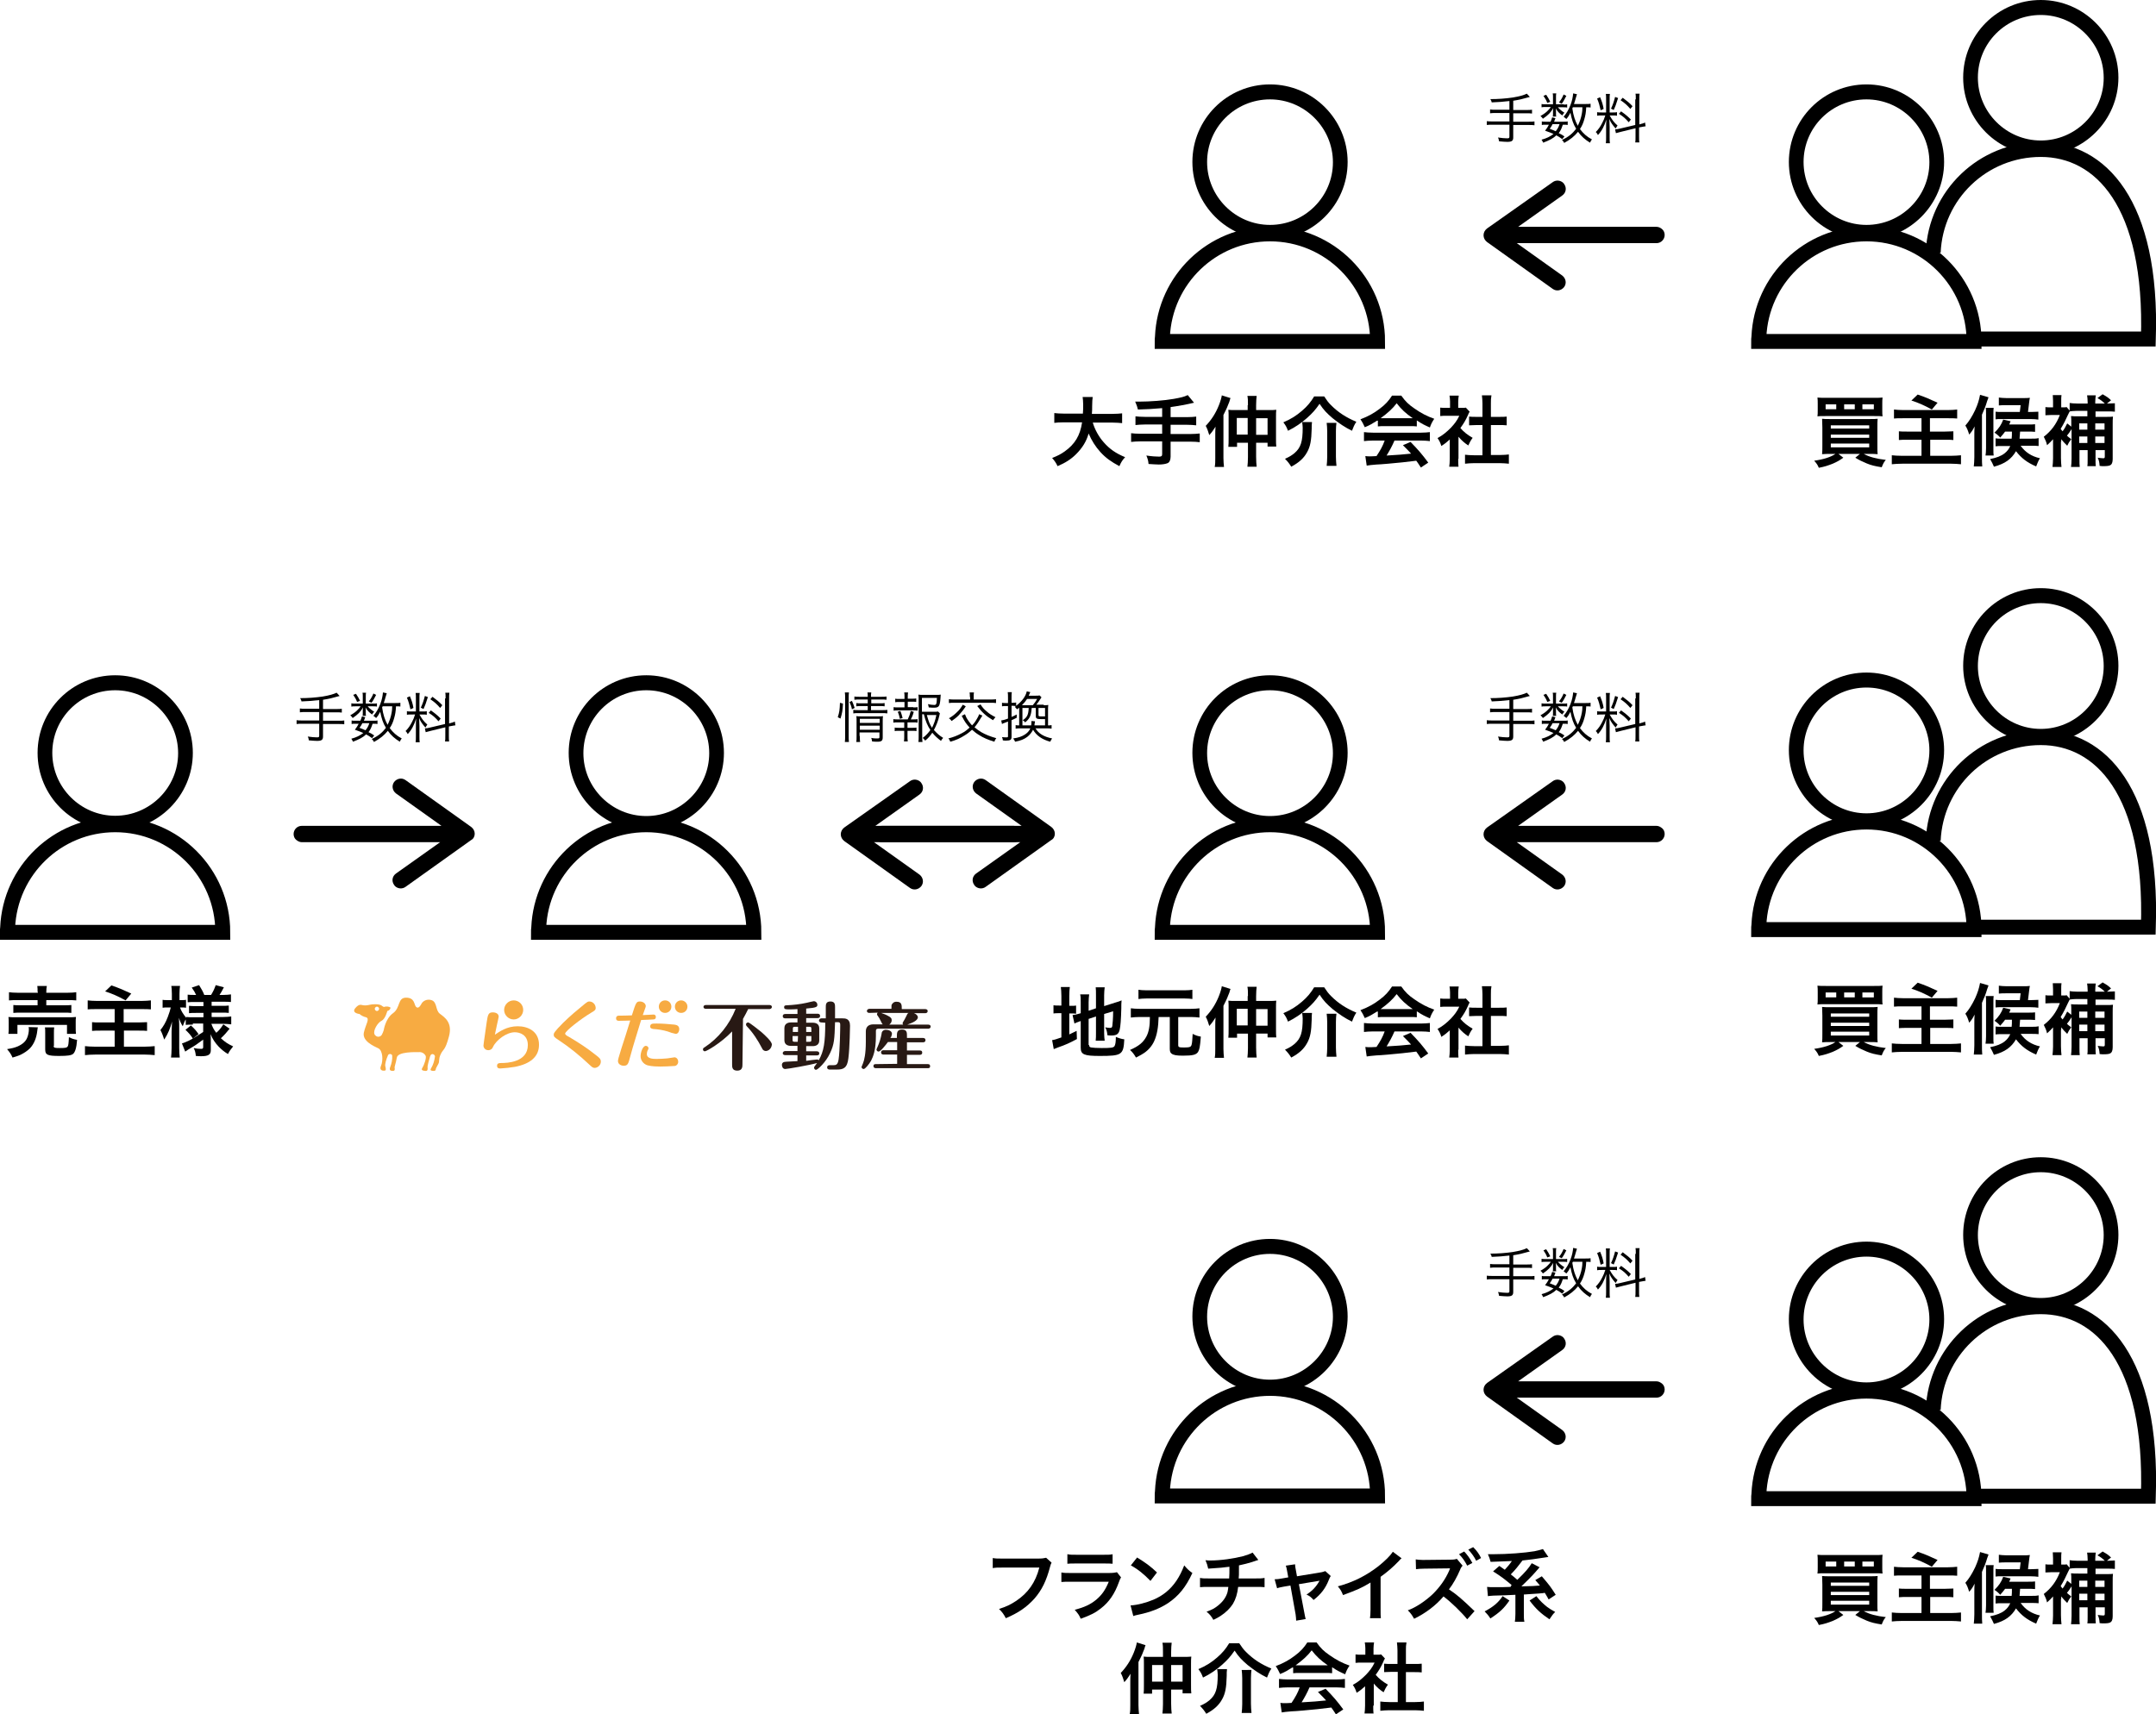 <?xml version="1.0" encoding="utf-8"?>
<!-- Generator: Adobe Illustrator 23.1.1, SVG Export Plug-In . SVG Version: 6.00 Build 0)  -->
<svg version="1.1" id="レイヤー_1" xmlns="http://www.w3.org/2000/svg" xmlns:xlink="http://www.w3.org/1999/xlink" x="0px"
	 y="0px" viewBox="0 0 791.6 629.5" style="enable-background:new 0 0 791.6 629.5;" xml:space="preserve">
<style type="text/css">
	.st0{fill:none;stroke:#000000;stroke-width:5.474;stroke-miterlimit:10;}
	.st1{enable-background:new    ;}
	.st2{fill:#F7AB42;}
	.st3{fill:#281914;}
</style>
<g>
	<g>
		<path d="M749.3,5.5c12.7,0,23.1,10.4,23.1,23.1S762,51.6,749.3,51.6s-23.1-10.4-23.1-23.1S736.5,5.5,749.3,5.5 M749.3,0
			c-15.8,0-28.5,12.8-28.5,28.5s12.8,28.5,28.5,28.5s28.5-12.8,28.5-28.5S765,0,749.3,0L749.3,0z"/>
	</g>
	<path class="st0" d="M709.8,92.7C709.8,92.7,709.8,92.7,709.8,92.7c0.9-21.1,18.2-37.8,39.5-37.8c21.8,0,41.1,19.6,39.5,69.6h-64.5
		"/>
	<g>
		<g>
			<path d="M174.3,306.2c0-1-0.5-1.9-1.3-2.5l-24.1-17.2c-1.4-1-3.2-0.6-4.2,0.7c-1,1.4-0.6,3.2,0.7,4.2l16.7,11.9h-51.3
				c-1.7,0-3,1.4-3,3c0,0.8,0.3,1.6,0.9,2.1s1.3,0.9,2.1,0.9h50.8l-16.2,11.5c-1.4,1-1.7,2.8-0.7,4.2c0.1,0.1,0.2,0.3,0.3,0.4
				c1,1,2.7,1.2,3.9,0.3l24.1-17.2C173.8,308.1,174.3,307.2,174.3,306.2z"/>
		</g>
	</g>
	<g>
		<g>
			<path d="M387.3,306.2c0-1-0.5-1.9-1.3-2.5l-24.1-17.2c-1.4-1-3.2-0.6-4.2,0.7c-1,1.4-0.6,3.2,0.7,4.2l16.7,11.9h-51.3
				c-1.7,0-3,1.4-3,3c0,0.8,0.3,1.6,0.9,2.1s1.3,0.9,2.1,0.9h50.8l-16.2,11.5c-1.4,1-1.7,2.8-0.7,4.2c0.1,0.1,0.2,0.3,0.3,0.4
				c1,1,2.7,1.2,3.9,0.3l24.1-17.2C386.8,308.1,387.3,307.2,387.3,306.2z"/>
		</g>
	</g>
	<g>
		<g>
			<path d="M308.7,306.4c0,1,0.5,1.9,1.3,2.5l24.1,17.2c1.4,1,3.2,0.6,4.2-0.7c1-1.4,0.6-3.2-0.7-4.2l-16.7-11.9h51.3
				c1.7,0,3-1.4,3-3c0-0.8-0.3-1.6-0.9-2.1c-0.5-0.5-1.3-0.9-2.1-0.9h-50.8l16.2-11.5c1.4-1,1.7-2.8,0.7-4.2
				c-0.1-0.1-0.2-0.3-0.3-0.4c-1-1-2.7-1.2-3.9-0.3L310,303.9C309.2,304.5,308.7,305.4,308.7,306.4z"/>
		</g>
	</g>
	<g>
		<path d="M13.9,377.3c-0.1,0.3-0.1,0.5-0.2,1.2c-0.3,2.7-1.2,4.9-2.7,6.5c-0.9,0.9-2.1,1.7-3.3,2.3c-0.8,0.4-1.5,0.6-3.1,1.1
			c-0.6-1.4-1.1-2-2-3.1c1.8-0.3,2.7-0.5,3.9-1c2-0.9,3.1-2,3.6-3.5c0.3-0.8,0.5-1.9,0.5-2.7c0-0.3,0-0.6-0.1-0.9L13.9,377.3z
			 M3.1,379.6c0.1-0.7,0.1-1.3,0.1-2v-2c0-0.9,0-1.4-0.1-2.1c0.9,0.1,1.6,0.1,3,0.1h18.7c1.4,0,2.1,0,3.1-0.1
			c-0.1,0.6-0.1,1.1-0.1,2v2.1c0,0.8,0,1.4,0.1,2.1h-3.3v-3.3H6.4v3.3H3.1z M13.8,364.3c0-1,0-1.5-0.1-2.2h3.5
			c-0.1,0.6-0.2,1.1-0.2,2.2v0.3h7.6c1.6,0,2.7-0.1,3.4-0.2v3c-0.9-0.1-1.8-0.1-3.3-0.1H17v1.9h6.3c1.4,0,2.1,0,2.9-0.1v2.9
			c-0.8-0.1-1.5-0.1-2.9-0.1H7.8c-1.3,0-2,0-2.9,0.1v-2.9c0.7,0.1,1.4,0.1,2.9,0.1h6v-1.9H6.6c-1.5,0-2.4,0-3.3,0.1v-3
			c0.7,0.1,1.8,0.2,3.4,0.2h7.2V364.3z M19.7,384.1c0,0.7,0.3,0.8,2.2,0.8c2,0,2.6-0.1,2.9-0.5c0.3-0.4,0.4-1.1,0.5-3.5
			c1,0.5,1.8,0.8,3,1c-0.2,2.9-0.7,4.4-1.4,5.1c-0.7,0.6-2,0.8-5.2,0.8c-4.3,0-5.1-0.4-5.1-2.4v-5.8c0-1.2,0-1.8-0.1-2.3h3.4
			c-0.1,0.7-0.1,1.2-0.1,2.2V384.1z"/>
		<path d="M35.7,370.6c-1.9,0-2.7,0-3.5,0.1v-3.3c1,0.1,1.8,0.2,3.4,0.2H52c1.4,0,2.4-0.1,3.4-0.2v3.3c-1-0.1-1.8-0.1-3.4-0.1h-6.6
			v4.9h5.5c1.2,0,2.2-0.1,3.1-0.1v3.2c-0.9-0.1-1.6-0.1-3-0.1h-5.5v5.9h7.6c1.5,0,2.5-0.1,3.7-0.2v3.3c-1.3-0.1-2.2-0.2-3.6-0.2H35
			c-1.7,0-2.6,0.1-3.8,0.2v-3.3c1,0.1,2.1,0.2,3.7,0.2h7.2v-5.9H37c-1.4,0-2.3,0-3.2,0.1v-3.2c0.8,0.1,1.5,0.1,3,0.1h5.3v-4.9H35.7z
			 M40.9,361.9c2.9,1,3.8,1.4,7.3,3l-2.1,2.5c-2.9-1.6-5-2.5-7.5-3.3L40.9,361.9z"/>
		<path d="M70.8,376.3c-1.1,0-1.8,0-2.6,0.1v-2c-0.5,0.8-0.5,0.9-1.1,2.5c-0.7-1.1-1-1.8-1.4-3.1c0.1,1.7,0.1,3.1,0.1,3.9v7.2
			c0,1.5,0.1,2.6,0.2,3.5h-3.2c0.1-0.9,0.2-2,0.2-3.5v-5.9c0.1-2.1,0.1-3.5,0.2-3.9c-0.8,2.8-1.4,4.3-2.9,6.7
			c-0.5-1.5-0.8-2.4-1.4-3.5c1.1-1.4,1.9-2.7,2.7-4.8c0.6-1.6,0.8-2.3,1.1-3.5h-1.1c-0.8,0-1.4,0-1.9,0.1v-2.9
			c0.5,0.1,1,0.1,1.9,0.1h1.5v-2.3c0-1.5-0.1-2.2-0.2-2.9h3.2c-0.1,0.8-0.2,1.6-0.2,2.9v2.3h0.8c0.8,0,1.1,0,1.6-0.1v2.9
			c-0.5-0.1-1-0.1-1.6-0.1h-0.6c0.3,1.1,1.3,2.7,2.3,3.8v-0.3c0.8,0.1,1.6,0.1,2.9,0.1h3.4v-1.6h-2.6c-1.5,0-1.8,0-2.7,0.1v-2.7
			c0.8,0.1,1.3,0.1,2.6,0.1h2.7v-1.5h-3.1c-1.3,0-1.9,0-2.7,0.1v-2.8c0.8,0.1,1.5,0.1,2.7,0.1h0.4c-0.4-0.9-0.8-1.6-1.6-2.7l2.7-0.9
			c0.8,1.3,1.4,2.3,1.9,3.6h2.5c0.9-1.5,1.2-2.2,1.7-3.6l3,0.8c-0.7,1.4-1.2,2.2-1.6,2.8h1.4c1.2,0,2-0.1,2.8-0.2v2.8
			c-0.8-0.1-1.6-0.1-2.8-0.1h-4.3v1.5h3.5c1.4,0,2,0,2.8-0.1v2.7c-0.8-0.1-1.4-0.1-2.8-0.1h-3.5v1.6H82c1.2,0,2.1-0.1,2.9-0.2v2.9
			c-0.9-0.1-1.9-0.2-2.9-0.2h-4.4c0.5,1.3,0.8,2,1.8,3.3c1-0.8,1.7-1.7,2.6-3.1l2.3,1.6c-1.2,1.5-1.9,2.3-3.2,3.5
			c1.5,1.4,2.6,2.1,4.5,3c-0.8,1-1.3,1.6-1.9,2.8c-1.5-0.9-2.4-1.7-3.4-2.7c-1.3-1.4-2.2-2.7-3-4.6c0.1,1.3,0.1,1.5,0.1,2v3.9
			c0,1.6-0.9,2.2-3.5,2.2c-0.4,0-1.2,0-2-0.1c-0.1-1.2-0.3-2-0.8-2.9c1,0.2,1.7,0.3,2.7,0.3c0.6,0,0.8-0.1,0.8-0.7v-2.7
			c-2,1.5-2.8,2.1-5.4,3.6c-0.2,0.1-0.8,0.5-1.2,0.8l-1.2-3c0.8-0.2,1.3-0.5,2.3-0.9c1.8-0.9,2.3-1.2,5.5-3.3v-3.1H70.8z
			 M70.1,376.6c1.4,1.3,1.9,1.9,2.8,3.2l-2.1,1.6c-0.9-1.4-1.4-1.9-2.7-3.2L70.1,376.6z"/>
	</g>
	<g>
		<g class="st1">
			<path d="M117.3,257.1c-2.7,0.3-4,0.4-6.6,0.5c-0.1-0.5-0.2-0.7-0.5-1.2c2.9,0,5.6-0.2,8.3-0.6c2.4-0.4,4.1-0.9,5.1-1.4l1.1,1.2
				c-3.2,0.9-3.7,1-6.1,1.4v3.4h4.8c0.9,0,1.5,0,2.1-0.1v1.4c-0.6-0.1-1.2-0.1-2.1-0.1h-4.8v3.1h5.7c0.9,0,1.5,0,2.1-0.1v1.4
				c-0.6-0.1-1.2-0.1-2.1-0.1h-5.7v4.6c0,1.2-0.5,1.6-2.2,1.6c-0.8,0-1.9-0.1-3-0.2c-0.1-0.5-0.1-0.8-0.4-1.4
				c1.3,0.2,2.5,0.3,3.4,0.3c0.6,0,0.8-0.1,0.8-0.6v-4.4h-6.2c-0.9,0-1.5,0-2.1,0.1v-1.4c0.6,0.1,1.2,0.1,2.1,0.1h6.2v-3.1h-5
				c-0.8,0-1.5,0-2.1,0.1v-1.4c0.6,0.1,1.2,0.1,2.1,0.1h5V257.1z"/>
			<path d="M137.1,258.4c0.7,0,1,0,1.3-0.1v1.2c-0.4-0.1-0.7-0.1-1.4-0.1h-2c0.6,0.7,1.4,1.4,2.4,2c-0.3,0.3-0.4,0.3-0.8,1
				c-1.2-0.9-1.7-1.4-2.4-2.6c0.1,0.6,0.1,0.8,0.1,1.2v1.1c0,0.3,0,0.6,0.1,0.8h-1.3c0.1-0.3,0.1-0.5,0.1-0.8v-1.1
				c0-0.4,0-0.6,0.1-1.2c-1,1.7-1.8,2.5-3.8,3.9c-0.3-0.4-0.5-0.7-0.9-1c1.4-0.8,2.2-1.4,3-2.3c0.3-0.3,0.4-0.4,0.8-1h-1.8
				c-0.7,0-1.2,0-1.6,0.1v-1.2c0.4,0.1,0.8,0.1,1.6,0.1h2.6v-2.7c0-0.5,0-0.9-0.1-1.3h1.3c-0.1,0.4-0.1,0.8-0.1,1.3v2.7H137.1z
				 M136.6,271.1c-0.9-0.7-1.3-0.9-2.2-1.4c-1.2,1.2-2.5,1.8-4.8,2.7c-0.2-0.4-0.3-0.7-0.6-1.1c1.9-0.5,3.2-1.2,4.4-2.1
				c-0.9-0.4-1.4-0.6-3.1-1.2c0.7-0.9,0.9-1.3,1.4-2.2h-1.2c-0.7,0-1,0-1.4,0.1v-1.3c0.4,0.1,0.7,0.1,1.4,0.1h1.8
				c0.2-0.5,0.4-0.8,0.6-1.6l1.2,0.3c-0.3,0.7-0.3,0.9-0.5,1.3h3.6c0.7,0,1,0,1.4-0.1v1.3c-0.4-0.1-0.8-0.1-1.4-0.1h-0.4
				c-0.5,1.5-0.7,2-1.5,3.1c0.9,0.4,1.2,0.6,2.1,1.2L136.6,271.1z M130.7,254.8c0.7,1,1,1.6,1.5,2.6l-1.1,0.4
				c-0.4-1.1-0.8-1.7-1.4-2.6L130.7,254.8z M133,265.7c-0.3,0.6-0.5,0.9-1,1.6c1.1,0.4,1.5,0.6,2.2,0.9c0.7-0.9,1-1.4,1.4-2.6H133z
				 M138.1,255.2c-0.7,1.3-1,2-1.7,2.9l-1-0.5c0.8-1,1.2-1.7,1.7-2.9L138.1,255.2z M147.1,259.5c-0.5-0.1-0.7-0.1-1.7-0.1
				c-0.1,2-0.3,3-0.7,4.4c-0.4,1.4-0.8,2.4-1.6,3.6c1.2,1.6,2.5,2.8,4.4,3.8c-0.3,0.4-0.5,0.7-0.7,1.2c-1.8-1.1-3.2-2.3-4.4-4
				c-1.3,1.6-2.9,2.9-5.1,4.1c-0.2-0.5-0.5-0.8-0.8-1.1c2.4-1.1,3.9-2.4,5.2-4.1c-1.1-1.8-1.6-3.4-2.1-5.9c-0.5,1-0.8,1.5-1.5,2.3
				c-0.4-0.4-0.6-0.5-1-0.8c1-1.2,1.8-2.5,2.5-4.3c0.6-1.5,0.9-3,1-4.3l1.4,0.3c-0.1,0.3-0.1,0.3-0.4,1.3c-0.3,1-0.4,1.5-0.7,2.3
				h4.2c0.9,0,1.3,0,1.9-0.1V259.5z M140.5,259.4c-0.1,0.2-0.1,0.2-0.2,0.4c0.4,2.8,1,4.5,2,6.4c0.7-1.4,1.2-2.8,1.5-4.5
				c0.1-0.7,0.2-1.1,0.2-2.3H140.5z"/>
			<path d="M151.1,262.4c-0.8,0-1.3,0-1.7,0.1v-1.3c0.4,0.1,0.9,0.1,1.7,0.1h1.6v-4.7c0-1,0-1.6-0.1-2.1h1.5
				c-0.1,0.5-0.1,1.1-0.1,2.1v4.7h1.2c0.7,0,1.1,0,1.5-0.1v1.3c-0.4-0.1-0.9-0.1-1.5-0.1H154c0.9,1.6,1.6,2.6,2.9,3.7
				c-0.3,0.4-0.5,0.8-0.7,1.1c-1.2-1.4-1.8-2.2-2.3-3.5c0,0.8,0.1,2.6,0.1,3v3.7c0,1,0,1.6,0.1,2.2h-1.5c0.1-0.7,0.1-1.3,0.1-2.2
				v-3.4c0-0.9,0-2,0.1-3.1c-0.8,2.5-1.7,4.2-3.1,5.7c-0.3-0.5-0.4-0.8-0.8-1.1c1-1,1.7-2,2.4-3.4c0.5-1,0.7-1.4,1.1-2.7H151.1z
				 M150.5,255.7c0.7,1.7,1,2.6,1.3,4.3l-1.1,0.5c-0.4-1.8-0.7-2.9-1.3-4.3L150.5,255.7z M157.1,256c-0.9,2.8-0.9,2.8-1.6,4.4
				l-1-0.5c0.7-1.5,1-2.4,1.5-4.3L157.1,256z M163.6,256.5c0-1.1,0-1.6-0.1-2.1h1.5c-0.1,0.6-0.1,1.1-0.1,2.1v9.2l0.3-0.1
				c0.9-0.2,1.4-0.4,1.8-0.6l0.2,1.4c-0.5,0-1.1,0.2-1.9,0.3l-0.5,0.1v3.3c0,1,0,1.6,0.1,2.2h-1.5c0.1-0.5,0.1-1.1,0.1-2.2v-3
				l-5.3,1.3c-0.8,0.2-1.4,0.4-1.9,0.5l-0.3-1.4c0.5,0,1.2-0.1,1.9-0.3l5.5-1.3V256.5z M158.2,260.9c1.7,1.2,2.5,1.9,3.6,3l-0.8,1
				c-1.2-1.4-2-2.1-3.6-3.1L158.2,260.9z M158.8,255.9c1.7,1.3,2.4,1.8,3.6,3.1l-0.8,1c-1.3-1.5-2-2.1-3.6-3.2L158.8,255.9z"/>
		</g>
	</g>
	<g>
		<g>
			<path d="M544.7,306.4c0,1,0.5,1.9,1.3,2.5l24.1,17.2c1.4,1,3.2,0.6,4.2-0.7c1-1.4,0.6-3.2-0.7-4.2l-16.7-11.9h51.3
				c1.7,0,3-1.4,3-3c0-0.8-0.3-1.6-0.9-2.1s-1.3-0.9-2.1-0.9h-50.8l16.2-11.5c1.4-1,1.7-2.8,0.7-4.2c-0.1-0.1-0.2-0.3-0.3-0.4
				c-1-1-2.7-1.2-3.9-0.3L546,303.9C545.2,304.5,544.7,305.4,544.7,306.4z"/>
		</g>
	</g>
	<g>
		<g class="st1">
			<path d="M554.3,257.1c-2.7,0.3-4,0.4-6.6,0.5c-0.1-0.5-0.2-0.7-0.5-1.2c2.9,0,5.6-0.2,8.3-0.6c2.4-0.4,4.1-0.9,5.1-1.4l1.1,1.2
				c-3.2,0.9-3.7,1-6.1,1.4v3.4h4.8c0.9,0,1.5,0,2.1-0.1v1.4c-0.6-0.1-1.2-0.1-2.1-0.1h-4.8v3.1h5.7c0.9,0,1.5,0,2.1-0.1v1.4
				c-0.6-0.1-1.2-0.1-2.1-0.1h-5.7v4.6c0,1.2-0.5,1.6-2.2,1.6c-0.8,0-1.9-0.1-3-0.2c-0.1-0.5-0.1-0.8-0.4-1.4
				c1.3,0.2,2.5,0.3,3.4,0.3c0.6,0,0.8-0.1,0.8-0.6v-4.4h-6.2c-0.9,0-1.5,0-2.1,0.1v-1.4c0.6,0.1,1.2,0.1,2.1,0.1h6.2v-3.1h-5
				c-0.8,0-1.5,0-2.1,0.1v-1.4c0.6,0.1,1.2,0.1,2.1,0.1h5V257.1z"/>
			<path d="M574.1,258.4c0.7,0,1,0,1.3-0.1v1.2c-0.4-0.1-0.7-0.1-1.4-0.1h-2c0.6,0.7,1.4,1.4,2.4,2c-0.3,0.3-0.4,0.3-0.8,1
				c-1.2-0.9-1.7-1.4-2.4-2.6c0.1,0.6,0.1,0.8,0.1,1.2v1.1c0,0.3,0,0.6,0.1,0.8h-1.3c0.1-0.3,0.1-0.5,0.1-0.8v-1.1
				c0-0.4,0-0.6,0.1-1.2c-1,1.7-1.8,2.5-3.8,3.9c-0.3-0.4-0.5-0.7-0.9-1c1.4-0.8,2.2-1.4,3-2.3c0.3-0.3,0.4-0.4,0.8-1h-1.8
				c-0.7,0-1.2,0-1.6,0.1v-1.2c0.4,0.1,0.8,0.1,1.6,0.1h2.6v-2.7c0-0.5,0-0.9-0.1-1.3h1.3c-0.1,0.4-0.1,0.8-0.1,1.3v2.7H574.1z
				 M573.6,271.1c-0.9-0.7-1.3-0.9-2.2-1.4c-1.2,1.2-2.5,1.8-4.8,2.7c-0.2-0.4-0.3-0.7-0.6-1.1c1.9-0.5,3.2-1.2,4.4-2.1
				c-0.9-0.4-1.4-0.6-3.1-1.2c0.7-0.9,0.9-1.3,1.4-2.2h-1.2c-0.7,0-1,0-1.4,0.1v-1.3c0.4,0.1,0.7,0.1,1.4,0.1h1.8
				c0.2-0.5,0.4-0.8,0.6-1.6l1.2,0.3c-0.3,0.7-0.3,0.9-0.5,1.3h3.6c0.7,0,1,0,1.4-0.1v1.3c-0.4-0.1-0.8-0.1-1.4-0.1h-0.4
				c-0.5,1.5-0.7,2-1.5,3.1c0.9,0.4,1.2,0.6,2.1,1.2L573.6,271.1z M567.7,254.8c0.7,1,1,1.6,1.5,2.6l-1.1,0.4
				c-0.4-1.1-0.8-1.7-1.4-2.6L567.7,254.8z M570,265.7c-0.3,0.6-0.5,0.9-1,1.6c1.1,0.4,1.5,0.6,2.2,0.9c0.7-0.9,1-1.4,1.4-2.6H570z
				 M575.1,255.2c-0.7,1.3-1,2-1.7,2.9l-1-0.5c0.8-1,1.2-1.7,1.7-2.9L575.1,255.2z M584.1,259.5c-0.5-0.1-0.7-0.1-1.7-0.1
				c-0.1,2-0.3,3-0.7,4.4c-0.4,1.4-0.8,2.4-1.6,3.6c1.2,1.6,2.5,2.8,4.4,3.8c-0.3,0.4-0.5,0.7-0.7,1.2c-1.8-1.1-3.2-2.3-4.4-4
				c-1.3,1.6-2.9,2.9-5.1,4.1c-0.2-0.5-0.5-0.8-0.8-1.1c2.4-1.1,3.9-2.4,5.2-4.1c-1.1-1.8-1.6-3.4-2.1-5.9c-0.5,1-0.8,1.5-1.5,2.3
				c-0.4-0.4-0.6-0.5-1-0.8c1-1.2,1.8-2.5,2.5-4.3c0.6-1.5,0.9-3,1-4.3l1.4,0.3c-0.1,0.3-0.1,0.3-0.4,1.3c-0.3,1-0.4,1.5-0.7,2.3
				h4.2c0.9,0,1.3,0,1.9-0.1V259.5z M577.5,259.4c-0.1,0.2-0.1,0.2-0.2,0.4c0.4,2.8,1,4.5,2,6.4c0.7-1.4,1.2-2.8,1.5-4.5
				c0.1-0.7,0.2-1.1,0.2-2.3H577.5z"/>
			<path d="M588.1,262.4c-0.8,0-1.3,0-1.7,0.1v-1.3c0.4,0.1,0.9,0.1,1.7,0.1h1.6v-4.7c0-1,0-1.6-0.1-2.1h1.5
				c-0.1,0.5-0.1,1.1-0.1,2.1v4.7h1.2c0.7,0,1.1,0,1.5-0.1v1.3c-0.4-0.1-0.9-0.1-1.5-0.1H591c0.9,1.6,1.6,2.6,2.9,3.7
				c-0.3,0.4-0.5,0.8-0.7,1.1c-1.2-1.4-1.8-2.2-2.3-3.5c0,0.8,0.1,2.6,0.1,3v3.7c0,1,0,1.6,0.1,2.2h-1.5c0.1-0.7,0.1-1.3,0.1-2.2
				v-3.4c0-0.9,0-2,0.1-3.1c-0.8,2.5-1.7,4.2-3.1,5.7c-0.3-0.5-0.4-0.8-0.8-1.1c1-1,1.7-2,2.4-3.4c0.5-1,0.7-1.4,1.1-2.7H588.1z
				 M587.5,255.7c0.7,1.7,1,2.6,1.3,4.3l-1.1,0.5c-0.4-1.8-0.7-2.9-1.3-4.3L587.5,255.7z M594.1,256c-0.9,2.8-0.9,2.8-1.6,4.4
				l-1-0.5c0.7-1.5,1-2.4,1.5-4.3L594.1,256z M600.6,256.5c0-1.1,0-1.6-0.1-2.1h1.5c-0.1,0.6-0.1,1.1-0.1,2.1v9.2l0.3-0.1
				c0.9-0.2,1.4-0.4,1.8-0.6l0.2,1.4c-0.5,0-1.1,0.2-1.9,0.3l-0.5,0.1v3.3c0,1,0,1.6,0.1,2.2h-1.5c0.1-0.5,0.1-1.1,0.1-2.2v-3
				l-5.3,1.3c-0.8,0.2-1.4,0.4-1.9,0.5l-0.3-1.4c0.5,0,1.2-0.1,1.9-0.3l5.5-1.3V256.5z M595.2,260.9c1.7,1.2,2.5,1.9,3.6,3l-0.8,1
				c-1.2-1.4-2-2.1-3.6-3.1L595.2,260.9z M595.8,255.9c1.7,1.3,2.4,1.8,3.6,3.1l-0.8,1c-1.3-1.5-2-2.1-3.6-3.2L595.8,255.9z"/>
		</g>
	</g>
	<g>
		<g>
			<path d="M544.7,86.4c0,1,0.5,1.9,1.3,2.5l24.1,17.2c1.4,1,3.2,0.6,4.2-0.7c1-1.4,0.6-3.2-0.7-4.2l-16.7-11.9h51.3
				c1.7,0,3-1.4,3-3c0-0.8-0.3-1.6-0.9-2.1c-0.5-0.5-1.3-0.9-2.1-0.9h-50.8l16.2-11.5c1.4-1,1.7-2.8,0.7-4.2
				c-0.1-0.1-0.2-0.3-0.3-0.4c-1-1-2.7-1.2-3.9-0.3L546,83.9C545.2,84.5,544.7,85.4,544.7,86.4z"/>
		</g>
	</g>
	<g>
		<g class="st1">
			<path d="M554.3,37.1c-2.7,0.3-4,0.4-6.6,0.5c-0.1-0.5-0.2-0.7-0.5-1.2c2.9,0,5.6-0.2,8.3-0.6c2.4-0.4,4.1-0.9,5.1-1.4l1.1,1.2
				c-3.2,0.9-3.7,1-6.1,1.4v3.4h4.8c0.9,0,1.5,0,2.1-0.1v1.4c-0.6-0.1-1.2-0.1-2.1-0.1h-4.8v3.1h5.7c0.9,0,1.5,0,2.1-0.1v1.4
				c-0.6-0.1-1.2-0.1-2.1-0.1h-5.7v4.6c0,1.2-0.5,1.6-2.2,1.6c-0.8,0-1.9-0.1-3-0.2c-0.1-0.5-0.1-0.8-0.4-1.4
				c1.3,0.2,2.5,0.3,3.4,0.3c0.6,0,0.8-0.1,0.8-0.6v-4.4h-6.2c-0.9,0-1.5,0-2.1,0.1v-1.4c0.6,0.1,1.2,0.1,2.1,0.1h6.2v-3.1h-5
				c-0.8,0-1.5,0-2.1,0.1v-1.4c0.6,0.1,1.2,0.1,2.1,0.1h5V37.1z"/>
			<path d="M574.1,38.4c0.7,0,1,0,1.3-0.1v1.2c-0.4-0.1-0.7-0.1-1.4-0.1h-2c0.6,0.7,1.4,1.4,2.4,2c-0.3,0.3-0.4,0.3-0.8,1
				c-1.2-0.9-1.7-1.4-2.4-2.6c0.1,0.6,0.1,0.8,0.1,1.2V42c0,0.3,0,0.6,0.1,0.8h-1.3c0.1-0.3,0.1-0.5,0.1-0.8v-1.1
				c0-0.4,0-0.6,0.1-1.2c-1,1.7-1.8,2.5-3.8,3.9c-0.3-0.4-0.5-0.7-0.9-1c1.4-0.8,2.2-1.4,3-2.3c0.3-0.3,0.4-0.4,0.8-1h-1.8
				c-0.7,0-1.2,0-1.6,0.1v-1.2c0.4,0.1,0.8,0.1,1.6,0.1h2.6v-2.7c0-0.5,0-0.9-0.1-1.3h1.3c-0.1,0.4-0.1,0.8-0.1,1.3v2.7H574.1z
				 M573.6,51.1c-0.9-0.7-1.3-0.9-2.2-1.4c-1.2,1.2-2.5,1.8-4.8,2.7c-0.2-0.4-0.3-0.7-0.6-1.1c1.9-0.5,3.2-1.2,4.4-2.1
				c-0.9-0.4-1.4-0.6-3.1-1.2c0.7-0.9,0.9-1.3,1.4-2.2h-1.2c-0.7,0-1,0-1.4,0.1v-1.3c0.4,0.1,0.7,0.1,1.4,0.1h1.8
				c0.2-0.5,0.4-0.8,0.6-1.6l1.2,0.3c-0.3,0.7-0.3,0.9-0.5,1.3h3.6c0.7,0,1,0,1.4-0.1v1.3c-0.4-0.1-0.8-0.1-1.4-0.1h-0.4
				c-0.5,1.5-0.7,2-1.5,3.1c0.9,0.4,1.2,0.6,2.1,1.2L573.6,51.1z M567.7,34.8c0.7,1,1,1.6,1.5,2.6l-1.1,0.4
				c-0.4-1.1-0.8-1.7-1.4-2.6L567.7,34.8z M570,45.7c-0.3,0.6-0.5,0.9-1,1.6c1.1,0.4,1.5,0.6,2.2,0.9c0.7-0.9,1-1.4,1.4-2.6H570z
				 M575.1,35.2c-0.7,1.3-1,2-1.7,2.9l-1-0.5c0.8-1,1.2-1.7,1.7-2.9L575.1,35.2z M584.1,39.5c-0.5-0.1-0.7-0.1-1.7-0.1
				c-0.1,2-0.3,3-0.7,4.4c-0.4,1.4-0.8,2.4-1.6,3.6c1.2,1.6,2.5,2.8,4.4,3.8c-0.3,0.4-0.5,0.7-0.7,1.2c-1.8-1.1-3.2-2.3-4.4-4
				c-1.3,1.6-2.9,2.9-5.1,4.1c-0.2-0.5-0.5-0.8-0.8-1.1c2.4-1.1,3.9-2.4,5.2-4.1c-1.1-1.8-1.6-3.4-2.1-5.9c-0.5,1-0.8,1.5-1.5,2.3
				c-0.4-0.4-0.6-0.5-1-0.8c1-1.2,1.8-2.5,2.5-4.3c0.6-1.5,0.9-3,1-4.3l1.4,0.3c-0.1,0.3-0.1,0.3-0.4,1.3c-0.3,1-0.4,1.5-0.7,2.3
				h4.2c0.9,0,1.3,0,1.9-0.1V39.5z M577.5,39.4c-0.1,0.2-0.1,0.2-0.2,0.4c0.4,2.8,1,4.5,2,6.4c0.7-1.4,1.2-2.8,1.5-4.5
				c0.1-0.7,0.2-1.1,0.2-2.3H577.5z"/>
			<path d="M588.1,42.4c-0.8,0-1.3,0-1.7,0.1v-1.3c0.4,0.1,0.9,0.1,1.7,0.1h1.6v-4.7c0-1,0-1.6-0.1-2.1h1.5
				c-0.1,0.5-0.1,1.1-0.1,2.1v4.7h1.2c0.7,0,1.1,0,1.5-0.1v1.3c-0.4-0.1-0.9-0.1-1.5-0.1H591c0.9,1.6,1.6,2.6,2.9,3.7
				c-0.3,0.4-0.5,0.8-0.7,1.1c-1.2-1.4-1.8-2.2-2.3-3.5c0,0.8,0.1,2.6,0.1,3v3.7c0,1,0,1.6,0.1,2.2h-1.5c0.1-0.7,0.1-1.3,0.1-2.2
				v-3.4c0-0.9,0-2,0.1-3.1c-0.8,2.5-1.7,4.2-3.1,5.7c-0.3-0.5-0.4-0.8-0.8-1.1c1-1,1.7-2,2.4-3.4c0.5-1,0.7-1.4,1.1-2.7H588.1z
				 M587.5,35.7c0.7,1.7,1,2.6,1.3,4.3l-1.1,0.5c-0.4-1.8-0.7-2.9-1.3-4.3L587.5,35.7z M594.1,36c-0.9,2.8-0.9,2.8-1.6,4.4l-1-0.5
				c0.7-1.5,1-2.4,1.5-4.3L594.1,36z M600.6,36.5c0-1.1,0-1.6-0.1-2.1h1.5c-0.1,0.6-0.1,1.1-0.1,2.1v9.2l0.3-0.1
				c0.9-0.2,1.4-0.4,1.8-0.6l0.2,1.4c-0.5,0-1.1,0.2-1.9,0.3l-0.5,0.1v3.3c0,1,0,1.6,0.1,2.2h-1.5c0.1-0.5,0.1-1.1,0.1-2.2v-3
				l-5.3,1.3c-0.8,0.2-1.4,0.4-1.9,0.5l-0.3-1.4c0.5,0,1.2-0.1,1.9-0.3l5.5-1.3V36.5z M595.2,40.9c1.7,1.2,2.5,1.9,3.6,3l-0.8,1
				c-1.2-1.4-2-2.1-3.6-3.1L595.2,40.9z M595.8,35.9c1.7,1.3,2.4,1.8,3.6,3.1l-0.8,1c-1.3-1.5-2-2.1-3.6-3.2L595.8,35.9z"/>
		</g>
	</g>
	<g>
		<g>
			<path d="M544.7,510.4c0,1,0.5,1.9,1.3,2.5l24.1,17.2c1.4,1,3.2,0.6,4.2-0.7c1-1.4,0.6-3.2-0.7-4.2l-16.7-11.9h51.3
				c1.7,0,3-1.4,3-3c0-0.8-0.3-1.6-0.9-2.1s-1.3-0.9-2.1-0.9h-50.8l16.2-11.5c1.4-1,1.7-2.8,0.7-4.2c-0.1-0.1-0.2-0.3-0.3-0.4
				c-1-1-2.7-1.2-3.9-0.3L546,507.9C545.2,508.5,544.7,509.4,544.7,510.4z"/>
		</g>
	</g>
	<g>
		<g class="st1">
			<path d="M554.3,461.1c-2.7,0.3-4,0.4-6.6,0.5c-0.1-0.5-0.2-0.7-0.5-1.2c2.9,0,5.6-0.2,8.3-0.6c2.4-0.4,4.1-0.9,5.1-1.4l1.1,1.2
				c-3.2,0.9-3.7,1-6.1,1.4v3.4h4.8c0.9,0,1.5,0,2.1-0.1v1.4c-0.6-0.1-1.2-0.1-2.1-0.1h-4.8v3.1h5.7c0.9,0,1.5,0,2.1-0.1v1.4
				c-0.6-0.1-1.2-0.1-2.1-0.1h-5.7v4.6c0,1.2-0.5,1.6-2.2,1.6c-0.8,0-1.9-0.1-3-0.2c-0.1-0.5-0.1-0.8-0.4-1.4
				c1.3,0.2,2.5,0.3,3.4,0.3c0.6,0,0.8-0.1,0.8-0.6v-4.4h-6.2c-0.9,0-1.5,0-2.1,0.1v-1.4c0.6,0.1,1.2,0.1,2.1,0.1h6.2v-3.1h-5
				c-0.8,0-1.5,0-2.1,0.1v-1.4c0.6,0.1,1.2,0.1,2.1,0.1h5V461.1z"/>
			<path d="M574.1,462.4c0.7,0,1,0,1.3-0.1v1.2c-0.4-0.1-0.7-0.1-1.4-0.1h-2c0.6,0.7,1.4,1.4,2.4,2c-0.3,0.3-0.4,0.3-0.8,1
				c-1.2-0.9-1.7-1.4-2.4-2.6c0.1,0.6,0.1,0.8,0.1,1.2v1.1c0,0.3,0,0.6,0.1,0.8h-1.3c0.1-0.3,0.1-0.5,0.1-0.8v-1.1
				c0-0.4,0-0.6,0.1-1.2c-1,1.7-1.8,2.5-3.8,3.9c-0.3-0.4-0.5-0.7-0.9-1c1.4-0.8,2.2-1.4,3-2.3c0.3-0.3,0.4-0.4,0.8-1h-1.8
				c-0.7,0-1.2,0-1.6,0.1v-1.2c0.4,0.1,0.8,0.1,1.6,0.1h2.6v-2.7c0-0.5,0-0.9-0.1-1.3h1.3c-0.1,0.4-0.1,0.8-0.1,1.3v2.7H574.1z
				 M573.6,475.1c-0.9-0.7-1.3-0.9-2.2-1.4c-1.2,1.2-2.5,1.8-4.8,2.7c-0.2-0.4-0.3-0.7-0.6-1.1c1.9-0.5,3.2-1.2,4.4-2.1
				c-0.9-0.4-1.4-0.6-3.1-1.2c0.7-0.9,0.9-1.3,1.4-2.2h-1.2c-0.7,0-1,0-1.4,0.1v-1.3c0.4,0.1,0.7,0.1,1.4,0.1h1.8
				c0.2-0.5,0.4-0.8,0.6-1.6l1.2,0.3c-0.3,0.7-0.3,0.9-0.5,1.3h3.6c0.7,0,1,0,1.4-0.1v1.3c-0.4-0.1-0.8-0.1-1.4-0.1h-0.4
				c-0.5,1.5-0.7,2-1.5,3.1c0.9,0.4,1.2,0.6,2.1,1.2L573.6,475.1z M567.7,458.8c0.7,1,1,1.6,1.5,2.6l-1.1,0.4
				c-0.4-1.1-0.8-1.7-1.4-2.6L567.7,458.8z M570,469.7c-0.3,0.6-0.5,0.9-1,1.6c1.1,0.4,1.5,0.6,2.2,0.9c0.7-0.9,1-1.4,1.4-2.6H570z
				 M575.1,459.2c-0.7,1.3-1,2-1.7,2.9l-1-0.5c0.8-1,1.2-1.7,1.7-2.9L575.1,459.2z M584.1,463.5c-0.5-0.1-0.7-0.1-1.7-0.1
				c-0.1,2-0.3,3-0.7,4.4c-0.4,1.4-0.8,2.4-1.6,3.6c1.2,1.6,2.5,2.8,4.4,3.8c-0.3,0.4-0.5,0.7-0.7,1.2c-1.8-1.1-3.2-2.3-4.4-4
				c-1.3,1.6-2.9,2.9-5.1,4.1c-0.2-0.5-0.5-0.8-0.8-1.1c2.4-1.1,3.9-2.4,5.2-4.1c-1.1-1.8-1.6-3.4-2.1-5.9c-0.5,1-0.8,1.5-1.5,2.3
				c-0.4-0.4-0.6-0.5-1-0.8c1-1.2,1.8-2.5,2.5-4.3c0.6-1.5,0.9-3,1-4.3l1.4,0.3c-0.1,0.3-0.1,0.3-0.4,1.3c-0.3,1-0.4,1.5-0.7,2.3
				h4.2c0.9,0,1.3,0,1.9-0.1V463.5z M577.5,463.4c-0.1,0.2-0.1,0.2-0.2,0.4c0.4,2.8,1,4.5,2,6.4c0.7-1.4,1.2-2.8,1.5-4.5
				c0.1-0.7,0.2-1.1,0.2-2.3H577.5z"/>
			<path d="M588.1,466.4c-0.8,0-1.3,0-1.7,0.1v-1.3c0.4,0.1,0.9,0.1,1.7,0.1h1.6v-4.7c0-1,0-1.6-0.1-2.1h1.5
				c-0.1,0.5-0.1,1.1-0.1,2.1v4.7h1.2c0.7,0,1.1,0,1.5-0.1v1.3c-0.4-0.1-0.9-0.1-1.5-0.1H591c0.9,1.6,1.6,2.6,2.9,3.7
				c-0.3,0.4-0.5,0.8-0.7,1.1c-1.2-1.4-1.8-2.2-2.3-3.5c0,0.8,0.1,2.6,0.1,3v3.7c0,1,0,1.6,0.1,2.2h-1.5c0.1-0.7,0.1-1.3,0.1-2.2
				v-3.4c0-0.9,0-2,0.1-3.1c-0.8,2.5-1.7,4.2-3.1,5.7c-0.3-0.5-0.4-0.8-0.8-1.1c1-1,1.7-2,2.4-3.4c0.5-1,0.7-1.4,1.1-2.7H588.1z
				 M587.5,459.7c0.7,1.7,1,2.6,1.3,4.3l-1.1,0.5c-0.4-1.8-0.7-2.9-1.3-4.3L587.5,459.7z M594.1,460c-0.9,2.8-0.9,2.8-1.6,4.4
				l-1-0.5c0.7-1.5,1-2.4,1.5-4.3L594.1,460z M600.6,460.5c0-1.1,0-1.6-0.1-2.1h1.5c-0.1,0.6-0.1,1.1-0.1,2.1v9.2l0.3-0.1
				c0.9-0.2,1.4-0.4,1.8-0.6l0.2,1.4c-0.5,0-1.1,0.2-1.9,0.3l-0.5,0.1v3.3c0,1,0,1.6,0.1,2.2h-1.5c0.1-0.5,0.1-1.1,0.1-2.2v-3
				l-5.3,1.3c-0.8,0.2-1.4,0.4-1.9,0.5l-0.3-1.4c0.5,0,1.2-0.1,1.9-0.3l5.5-1.3V460.5z M595.2,464.9c1.7,1.2,2.5,1.9,3.6,3l-0.8,1
				c-1.2-1.4-2-2.1-3.6-3.1L595.2,464.9z M595.8,459.9c1.7,1.3,2.4,1.8,3.6,3.1l-0.8,1c-1.3-1.5-2-2.1-3.6-3.2L595.8,459.9z"/>
		</g>
	</g>
	<g>
		<g class="st1">
			<path d="M307.6,263.4c0.6-1.9,0.7-2.6,0.8-5.3l1.1,0.3c-0.1,2.6-0.3,3.5-0.9,5.5L307.6,263.4z M310.2,272.5
				c0.1-0.6,0.1-1.5,0.1-2.3v-13.9c0-0.8,0-1.3-0.1-2h1.5c-0.1,0.6-0.1,1.2-0.1,2v13.9c0,0.9,0,1.6,0.1,2.3H310.2z M312.8,260.5
				c-0.2-1.1-0.5-1.8-0.9-2.7l0.9-0.4c0.4,0.8,0.6,1.5,1,2.6L312.8,260.5z M315.6,256.9c-0.9,0-1.4,0-1.9,0.1v-1.2
				c0.5,0.1,1,0.1,1.9,0.1h3c0-0.8,0-1-0.1-1.6h1.4c-0.1,0.5-0.1,0.8-0.1,1.6h3.7c1,0,1.4,0,2-0.1v1.2c-0.5-0.1-1-0.1-1.9-0.1h-3.7
				v1.4h3.1c0.9,0,1.3,0,1.8-0.1v1.2c-0.5-0.1-1-0.1-1.9-0.1h-3.1v1.5h4c0.9,0,1.5,0,2-0.1v1.3c-0.6-0.1-1.3-0.1-2-0.1h-8.5
				c-0.9,0-1.5,0-2,0.1v-1.3c0.5,0.1,1.1,0.1,2,0.1h3.3v-1.5h-2.4c-0.8,0-1.2,0-1.8,0.1v-1.2c0.5,0.1,1,0.1,1.8,0.1h2.4v-1.4H315.6z
				 M315.7,270.3c0,1,0,1.7,0.1,2.2h-1.4c0.1-0.5,0.1-1.1,0.1-2.2v-5.6c0-0.9,0-1.2-0.1-1.7c0.5,0.1,1.1,0.1,1.9,0.1h6.1
				c0.9,0,1.4,0,1.8-0.1c-0.1,0.5-0.1,1.1-0.1,2.1v5.7c0,1.2-0.4,1.6-1.9,1.6c-0.5,0-1.2,0-2-0.1c-0.1-0.5-0.1-0.8-0.3-1.3
				c0.9,0.2,1.7,0.2,2.2,0.2c0.7,0,0.8-0.1,0.8-0.5V269h-7.3V270.3z M323,265.5V264h-7.3v1.5H323z M323,268v-1.5h-7.3v1.5H323z"/>
			<path d="M335.3,259.8c0.8,0,1.1,0,1.6-0.1v1.3c-0.5-0.1-0.8-0.1-1.6-0.1h-5.6c-0.7,0-1.1,0-1.6,0.1v-1.3c0.5,0.1,0.8,0.1,1.6,0.1
				h2.4v-2h-1.9c-0.7,0-1,0-1.5,0.1v-1.3c0.4,0.1,0.8,0.1,1.5,0.1h1.9V256c0-0.6,0-1.2-0.1-1.7h1.4c-0.1,0.6-0.1,1.1-0.1,1.7v0.6
				h1.6c0.7,0,1.1,0,1.5-0.1v1.3c-0.5-0.1-0.8-0.1-1.5-0.1h-1.6v2H335.3z M335.3,264.2c0.8,0,1.2,0,1.6-0.1v1.3
				c-0.4-0.1-0.9-0.1-1.6-0.1h-2.1v2h1.8c0.7,0,1,0,1.5-0.1v1.3c-0.5-0.1-0.8-0.1-1.5-0.1h-1.8v2c0,0.7,0,1.2,0.1,1.9h-1.4
				c0.1-0.7,0.1-1.2,0.1-1.9v-2h-2c-0.7,0-1,0-1.5,0.1v-1.3c0.4,0.1,0.8,0.1,1.5,0.1h2v-2h-2.4c-0.7,0-1.1,0-1.6,0.1v-1.3
				c0.5,0.1,0.8,0.1,1.6,0.1h3.7c0.6-1.3,0.8-1.9,1.1-3.1l1.1,0.3c-0.3,1.2-0.6,1.9-1.1,2.8H335.3z M330.4,264
				c-0.2-0.9-0.4-1.8-0.8-2.6l1-0.3c0.4,1,0.5,1.5,0.8,2.6L330.4,264z M338.6,262.6v7.9c0,0.8,0,1.3,0.1,2h-1.5
				c0.1-0.7,0.1-1.2,0.1-2V257c0-0.7,0-1.3-0.1-1.9c0.5,0.1,1.1,0.1,1.9,0.1h4.6c0.8,0,1.3,0,1.7-0.1c0,0.3,0,0.3-0.1,1.4
				c-0.1,1.5-0.3,2.4-0.6,2.8c-0.3,0.4-0.7,0.6-1.7,0.6c-0.6,0-1.2,0-2-0.1c-0.1-0.5-0.1-0.7-0.3-1.2c0.9,0.2,1.7,0.3,2.3,0.3
				c0.8,0,0.9-0.3,1-2.6h-5.5v5.1h4.3c0.8,0,1.3,0,1.6-0.1l0.7,0.7c-0.1,0.2-0.1,0.4-0.2,0.8c-0.4,1.9-1.2,3.8-2,5.3
				c1.1,1.2,1.8,1.9,3.4,2.9c-0.4,0.4-0.6,0.7-0.8,1.1c-1.3-1-2.1-1.7-3.2-3c-0.8,1.2-1.5,2-2.6,2.9c-0.3-0.4-0.5-0.6-0.9-1
				c1.2-0.9,2-1.8,2.8-2.9c-1-1.5-1.7-3-2.4-5.8H338.6z M340.3,262.6c0.7,2.5,1,3.3,1.9,4.7c0.7-1.4,1.2-2.7,1.6-4.7H340.3z"/>
			<path d="M360.7,262.8c-1.6,2.6-1.9,3.1-2.9,4.3c0.8,0.7,1.7,1.3,2.5,1.8c1.6,0.9,3.3,1.6,5.5,2.2c-0.4,0.5-0.5,0.7-0.7,1.3
				c-2.3-0.7-4-1.4-5.7-2.5c-1-0.6-1.7-1.2-2.5-1.9c-0.9,0.8-1.6,1.4-2.6,2c-1.7,1.1-3.2,1.8-5.4,2.4c-0.2-0.5-0.3-0.8-0.7-1.2
				c1.9-0.5,3.2-1,4.9-1.9c1.2-0.6,1.9-1.2,2.9-2.1c-1.3-1.5-1.6-1.8-2.9-4.3l1.2-0.6c0.2,0.5,0.3,0.8,0.5,1.2
				c0.5,0.9,1.4,2.2,2.1,2.9c0.7-0.7,1.1-1.2,1.9-2.6c0.3-0.5,0.5-0.9,0.7-1.5L360.7,262.8z M356.1,256c0-0.6,0-1.2-0.1-1.7h1.6
				c-0.1,0.4-0.1,0.9-0.1,1.7v0.9h5.9c1,0,1.7,0,2.3-0.1v1.4c-0.5-0.1-1.2-0.1-2.3-0.1h-12.8c-1.1,0-1.7,0-2.2,0.1v-1.4
				c0.6,0.1,1.3,0.1,2.2,0.1h5.6V256z M354.6,259.4c-1,1.5-1.6,2.2-2.6,3.3c-0.9,0.9-1.6,1.4-2.6,2.1c-0.3-0.4-0.5-0.7-1-1
				c1.2-0.7,2-1.3,2.9-2.2c0.9-0.8,1.5-1.6,2.2-2.8L354.6,259.4z M360,258.7c0.8,1.2,1.3,1.8,2.3,2.6c1,0.9,1.7,1.3,3.2,2.1
				c-0.4,0.4-0.6,0.7-0.9,1.1c-1.5-0.9-2.2-1.4-3.2-2.3c-1-0.9-1.5-1.5-2.6-2.9L360,258.7z"/>
			<path d="M383.2,259c0.8,0,1.2,0,1.7-0.1c-0.1,0.5-0.1,1-0.1,1.9v5.6c0.6,0,0.9,0,1.3-0.1v1.3c-0.5-0.1-1-0.1-1.8-0.1h-4.1
				c1.1,1.9,3.1,3.1,6.1,3.7c-0.2,0.3-0.5,0.7-0.7,1.2c-3-0.8-5.1-2.3-6.3-4.4c-0.5,1-1.2,1.9-2.1,2.6c-1.2,0.9-2.4,1.4-4.5,1.8
				c-0.2-0.5-0.3-0.7-0.7-1.2c2-0.3,3.2-0.7,4.4-1.5c0.9-0.6,1.5-1.3,1.9-2.2h-3.7c-0.7,0-1.1,0-1.7,0.1v-1.3
				c0.4,0.1,0.6,0.1,1.3,0.1v-5.5c0-0.4,0-0.5,0-1c-0.3,0.3-0.4,0.3-0.8,0.6c-0.2-0.3-0.5-0.6-0.8-0.9c0.2-0.1,0.3-0.2,0.4-0.3
				c-0.3,0-0.7-0.1-1.2-0.1h-0.4v4.1c0.7-0.3,1-0.4,1.9-0.9l0,1.2c-0.9,0.5-1.3,0.6-1.9,0.9v6.1c0,1.1-0.4,1.4-2.1,1.4
				c-0.3,0-0.6,0-1.1-0.1c0-0.4-0.1-0.7-0.3-1.2c0.6,0.1,1.2,0.1,1.7,0.1c0.4,0,0.5-0.1,0.5-0.4v-5.4c-0.5,0.2-0.8,0.3-1.3,0.5
				c-0.4,0.1-0.5,0.2-0.9,0.4l-0.3-1.3c0.6-0.1,1.2-0.2,2.5-0.7v-4.6h-0.9c-0.4,0-0.8,0-1.3,0.1v-1.3c0.5,0.1,0.9,0.1,1.3,0.1h0.9
				v-1.9c0-0.9,0-1.5-0.1-2.1h1.5c-0.1,0.6-0.1,1.1-0.1,2v1.9h0.4c0.5,0,0.9,0,1.3-0.1v1.2c2-1.5,3.5-3.4,3.9-5.3l1.3,0.3
				c-0.1,0.2-0.1,0.2-0.2,0.4c-0.1,0.3-0.2,0.5-0.4,0.9h2.5c0.7,0,1.1,0,1.5-0.1l0.7,0.7c-0.1,0.2-0.2,0.3-0.4,0.6
				c-0.5,0.8-1,1.5-1.5,2.1H383.2z M379.2,259c0.6-0.7,1.1-1.4,1.6-2.3h-3.7c-0.6,0.9-1.1,1.5-1.9,2.3c0.3,0,0.4,0,0.6,0H379.2z
				 M378.6,266.4c0.1-0.4,0.1-0.9,0.1-1.3c0-0.1,0-0.2,0-0.3l1.3,0.1c0,0.3,0,0.3-0.1,0.7c0,0.3-0.1,0.4-0.1,0.8h3.9v-2.3
				c-0.5,0-1.2,0-1.4,0c-1.6,0-2-0.2-2-1.1V260h-1.5c-0.2,2.8-0.7,3.9-2.4,5.3c-0.2-0.3-0.4-0.5-0.9-0.8c1.6-1,2.1-2,2.2-4.5h-2.3
				v6.4H378.6z M383.7,260h-2.4v2.6c0,0.4,0.1,0.5,0.8,0.5c0.4,0,0.8,0,1.6,0V260z"/>
		</g>
	</g>
	<g>
		<path d="M42.3,253.5c12.7,0,23.1,10.4,23.1,23.1S55,299.6,42.3,299.6s-23.1-10.4-23.1-23.1S29.5,253.5,42.3,253.5 M42.3,248
			c-15.8,0-28.5,12.8-28.5,28.5c0,15.8,12.8,28.5,28.5,28.5s28.5-12.8,28.5-28.5C70.8,260.8,58,248,42.3,248L42.3,248z"/>
	</g>
	<path class="st0" d="M2.8,340.7c0.9-21,18.2-37.8,39.5-37.8c21.8,0,39.5,17.7,39.5,39.5c-23.3,0-52.9,0-79.1,0
		C2.7,341.9,2.7,341.3,2.8,340.7z"/>
	<g>
		<path d="M389.7,365.8c0-1.5-0.1-2.4-0.2-3.3h3.3c-0.1,0.9-0.2,1.7-0.2,3.3v3.6h0.6c1,0,1.4,0,1.9-0.1v3c-0.6-0.1-1.1-0.1-2-0.1
			h-0.5v7.7c1.1-0.5,1.4-0.7,2.7-1.3l0.1,3c-2.6,1.4-4.1,2.1-7,3.1c-0.8,0.3-1,0.4-1.5,0.6l-0.6-3.3c0.8-0.1,1.7-0.4,3.4-1v-8.9
			h-0.7c-1.1,0-1.5,0-2.2,0.1v-3c0.6,0.1,1.1,0.1,2.2,0.1h0.7V365.8z M399.9,383.8c0,0.6,0.2,0.8,0.8,0.9c0.7,0.1,1.8,0.2,3.8,0.2
			c3.4,0,4.3-0.1,4.7-0.7c0.3-0.5,0.5-1.4,0.5-3.4c0.9,0.4,2.1,0.8,3.1,0.9c-0.3,5.7-0.9,6.1-9,6.1c-5.7,0-7-0.5-7-3V375
			c-0.3,0.1-0.5,0.1-0.6,0.2c-0.8,0.3-1.2,0.4-1.7,0.7l-0.7-3.1c0.8-0.1,1.8-0.3,2.7-0.6l0.3-0.1v-3.9c0-1.4,0-2.1-0.2-3h3.3
			c-0.1,0.9-0.2,1.7-0.2,2.9v3.1l2.7-0.9v-4.9c0-1.3,0-1.9-0.1-2.8h3.3c-0.1,0.9-0.2,1.8-0.2,2.9v4l4.1-1.3c1.1-0.3,1.6-0.5,2.3-0.8
			c-0.1,1.2-0.1,1.4-0.1,3c-0.1,4-0.3,6.6-0.6,7.8c-0.4,1.6-1.1,2.1-3.2,2.1c-0.4,0-0.6,0-1.3-0.1c-0.1-1.2-0.3-2-0.8-2.9
			c0.7,0.1,1.2,0.2,1.6,0.2c0.7,0,0.9-0.1,1-0.7c0.1-0.9,0.3-2.7,0.3-5.4l-3.3,1v7c0,1.2,0.1,2,0.2,2.8h-3.3c0.1-1,0.1-1.6,0.1-2.9
			v-6l-2.7,0.9V383.8z"/>
		<path d="M418.4,373.5c-1.3,0-2.2,0.1-3.2,0.2v-3.4c0.9,0.1,1.8,0.2,3.2,0.2h18.9c1.4,0,2.2-0.1,3.1-0.2v3.4
			c-1-0.1-1.9-0.2-3.1-0.2h-4.7v10.3c0,0.8,0.3,0.9,2.2,0.9c2,0,2.5-0.2,2.7-1c0.2-0.5,0.3-2.1,0.4-4c1.2,0.6,1.8,0.8,3,1
			c-0.3,3.9-0.5,4.7-1,5.6c-0.7,1.1-2,1.4-5.6,1.4c-2.3,0-3.5-0.2-4.2-0.8c-0.4-0.3-0.6-0.8-0.6-1.8v-11.6h-4.1
			c-0.1,3.8-0.6,6.6-1.6,8.8c-0.8,1.8-2.1,3.3-3.7,4.4c-0.7,0.5-1.3,0.8-3,1.7c-0.7-1.2-1.3-2-2.2-2.8c3.2-1.4,4.8-2.7,6-4.9
			c0.9-1.7,1.3-3.8,1.3-7.2H418.4z M437.9,366.9c-0.7-0.1-1.7-0.2-2.9-0.2h-14.1c-1.3,0-2.1,0.1-2.9,0.2v-3.4c0.7,0.1,1.6,0.2,3,0.2
			h13.9c1.4,0,2.2-0.1,2.9-0.2V366.9z"/>
		<path d="M446.2,376.8c0-1,0-2,0.1-3.1c-0.7,1.1-1.3,2-2.3,3.1c-0.4-1.3-0.7-2.3-1.3-3.4c2-2.1,3.6-4.5,4.8-7.5
			c0.6-1.5,1-2.9,1.1-3.7l3.2,1c-0.1,0.2-0.3,0.8-0.3,0.9c-0.1,0.4-0.1,0.4-0.6,1.6c-0.3,0.9-1.1,2.5-1.7,3.7v15.8
			c0,1.2,0.1,2.2,0.2,3.3H446c0.2-1.1,0.2-1.9,0.2-3.3V376.8z M458.2,365.8c0-1.6,0-2.4-0.2-3.4h3.4c-0.1,1-0.2,1.8-0.2,3.4v1.8h4.7
			c1.2,0,1.9,0,2.7-0.1c-0.1,0.8-0.1,1.4-0.1,2.6v7.7c0,1.7,0,2.4,0.1,3.2h-3.2v-1.4h-4.2v5.2c0,1.7,0.1,2.6,0.2,3.6H458
			c0.1-1,0.2-1.9,0.2-3.5v-5.3h-4v1.5H451c0.1-0.9,0.1-1.7,0.1-3.3V370c0-1.1,0-1.8-0.1-2.5c0.7,0.1,1.4,0.1,2.7,0.1h4.4V365.8z
			 M454.1,370.5v6.1h4v-6.1H454.1z M465.4,376.7v-6.1h-4.2v6.1H465.4z"/>
		<path d="M486.2,362.6c1,1.5,1.5,2.2,2.5,3.2c2.7,2.7,5.5,4.5,9.3,6.1c-0.7,1-1.2,2.2-1.6,3.3c-2.5-1.2-4.7-2.7-7.1-4.6
			c-2.1-1.8-3.3-3-4.8-5.3c-1.6,2.3-2.6,3.4-4.6,5.2c-2,1.8-4.5,3.5-7,4.7c-0.6-1.6-0.9-2-1.7-3.1c2.8-1.2,4.7-2.4,6.8-4.2
			c2-1.7,3.3-3.3,4.5-5.3H486.2z M481.7,372.2c-0.1,0.7-0.1,1.1-0.1,2.3c-0.1,4.2-0.5,6.5-1.7,8.6c-1.2,2.2-3,3.8-5.8,5.3
			c-0.7-1.1-1.2-1.8-2.3-2.9c1.8-0.8,2.5-1.3,3.5-2.1c2.3-2,3-4.2,3-9.3c0-0.7-0.1-1.3-0.2-2.1H481.7z M490.7,372.2
			c-0.1,0.9-0.2,1.7-0.2,3.1v9.4c0,1.3,0.1,2.2,0.2,3.4h-3.6c0.1-1,0.2-2.1,0.2-3.3v-9.4c0-1.2-0.1-2.2-0.2-3.1H490.7z"/>
		<path d="M505.6,371.5c-1.8,1.1-2.5,1.6-4.5,2.4c-0.5-1.1-0.9-1.9-1.6-2.9c3.1-1.2,5-2.3,7.1-3.9c1.9-1.4,3.3-2.9,4.5-4.8h3.4
			c1.5,2.1,2.6,3.2,4.8,4.7c2.4,1.7,4.7,2.9,7.3,3.8c-0.8,1.2-1.2,2-1.6,3.2c-1.8-0.8-2.9-1.3-4.8-2.6v2.2c-0.7-0.1-1.5-0.1-2.5-0.1
			h-9.4c-0.8,0-1.7,0-2.4,0.1V371.5z M504.1,378.8c-1.4,0-2.4,0.1-3.3,0.2v-3.3c0.9,0.1,2,0.2,3.3,0.2h17.6c1.4,0,2.4-0.1,3.3-0.2
			v3.3c-0.9-0.1-1.9-0.2-3.3-0.2H512c-0.9,2.1-1.8,3.7-2.9,5.5c5-0.3,5-0.3,9-0.7c-0.9-1-1.4-1.5-3-3.1l2.8-1.2
			c3,3.1,4.2,4.5,6.5,7.6l-2.7,1.8c-0.9-1.4-1.2-1.8-1.7-2.5c-2.3,0.3-4,0.5-5.1,0.6c-2.8,0.3-8.4,0.8-9.5,0.8
			c-1.6,0.1-3,0.3-3.6,0.4l-0.5-3.5c0.8,0.1,1.2,0.1,1.6,0.1c0.2,0,1,0,2.5-0.1c1.4-2.1,2.3-3.7,3-5.7H504.1z M517.5,370.6
			c0.5,0,0.7,0,1.2,0c-2.6-1.8-4.2-3.3-5.9-5.5c-1.5,2-3.3,3.6-5.9,5.5c0.5,0,0.7,0,1.2,0H517.5z"/>
		<path d="M535.4,385.5c0,1.3,0,2,0.1,2.9h-3.4c0.1-0.8,0.2-1.6,0.2-2.9v-7.1c-1.1,1-1.7,1.5-3.1,2.4c-0.3-1.1-0.8-2.1-1.4-2.9
			c2-1.1,3.3-2.2,4.9-3.8c1.3-1.4,2.2-2.5,3.1-4.4h-4.6c-1,0-1.6,0-2.4,0.1v-3.1c0.7,0.1,1.3,0.1,2.2,0.1h1.4v-2.4
			c0-0.7-0.1-1.5-0.2-2.1h3.4c-0.1,0.7-0.2,1.3-0.2,2.2v2.3h1.2c0.9,0,1.3,0,1.6-0.1l1.4,1.5c-0.3,0.4-0.4,0.7-0.6,1.2
			c-0.9,2-1.5,3-2.8,4.8c1.3,1.5,2.6,2.5,4.5,3.6c-0.7,0.9-1.1,1.7-1.6,2.8c-1.5-1-2.4-1.8-3.6-3.2V385.5z M547.4,384.1h3.4
			c1.4,0,2.3-0.1,3.2-0.2v3.4c-1-0.1-2.1-0.2-3.2-0.2h-9.7c-1.1,0-2.2,0.1-3.2,0.2V384c0.9,0.1,1.9,0.2,3.3,0.2h3.1v-11.1h-2.1
			c-1,0-1.9,0.1-2.8,0.1V370c0.8,0.1,1.6,0.1,2.8,0.1h2.1v-5c0-1.2-0.1-1.8-0.2-2.9h3.5c-0.2,1.1-0.2,1.7-0.2,2.9v5h3
			c1.3,0,2,0,2.8-0.1v3.2c-0.9-0.1-1.8-0.1-2.8-0.1h-3V384.1z"/>
	</g>
	<g>
		<path d="M466.3,253.5c12.7,0,23.1,10.4,23.1,23.1s-10.4,23.1-23.1,23.1s-23.1-10.4-23.1-23.1S453.5,253.5,466.3,253.5 M466.3,248
			c-15.8,0-28.5,12.8-28.5,28.5c0,15.8,12.8,28.5,28.5,28.5s28.5-12.8,28.5-28.5C494.8,260.8,482,248,466.3,248L466.3,248z"/>
	</g>
	<path class="st0" d="M426.8,340.7c0.9-21,18.2-37.8,39.5-37.8c21.8,0,39.5,17.7,39.5,39.5c-23.3,0-52.9,0-79.1,0
		C426.7,341.9,426.7,341.3,426.8,340.7z"/>
	<g>
		<path d="M386.1,573.9c-0.3,0.5-0.3,0.7-0.5,1.3c-1.4,5.4-3.1,8.8-5.8,11.9c-2.8,3.1-5.8,5.2-10.5,7.2c-0.8-1.5-1.2-2.1-2.5-3.4
			c2.5-0.8,4.1-1.5,6.2-2.9c4.4-2.9,7.2-6.8,8.6-12.3h-13.5c-1.9,0-2.5,0-3.6,0.2v-3.7c1.1,0.2,1.7,0.2,3.6,0.2h13
			c1.6,0,2.1-0.1,3-0.3L386.1,573.9z"/>
		<path d="M411.6,579.3c-0.3,0.5-0.5,0.9-0.8,1.8c-1.5,4.2-3.6,7.3-6.6,9.6c-2,1.6-3.8,2.5-7.4,3.8c-0.6-1.4-1-1.9-2.2-3.3
			c3.5-0.9,5.7-1.9,7.9-3.7c2.1-1.8,3.3-3.5,4.6-6.6h-13.8c-1.9,0-2.6,0-3.6,0.1v-3.5c1.1,0.2,1.7,0.2,3.7,0.2h13.5
			c1.8,0,2.3-0.1,3.2-0.3L411.6,579.3z M392,570.8c0.9,0.2,1.5,0.2,3.3,0.2h9.9c1.8,0,2.4,0,3.3-0.2v3.5c-0.9-0.1-1.4-0.1-3.3-0.1
			h-10c-1.8,0-2.4,0-3.3,0.1V570.8z"/>
		<path d="M415.1,589.6c2.4-0.1,5.8-1,8.4-2.1c3.5-1.5,6.2-3.7,8.4-6.9c1.2-1.8,2-3.4,2.9-5.7c1.1,1.3,1.6,1.8,3,2.8
			c-2.4,5.2-5.1,8.5-9,11.1c-2.9,1.9-6.4,3.3-10.8,4.2c-1.1,0.2-1.2,0.3-1.9,0.5L415.1,589.6z M417.5,572c3.4,2.1,5.1,3.4,7.3,5.5
			l-2.4,3.1c-2.3-2.4-4.6-4.3-7.2-5.7L417.5,572z"/>
		<path d="M462,572.9c-0.3,0.1-0.3,0.1-2.4,0.8c-1.6,0.5-2.5,0.7-4.7,1.2c0,3.8,0,3.8-0.1,4.8h6c1.9,0,2.4,0,3.5-0.2v3.4
			c-1-0.1-1.6-0.1-3.4-0.1h-6.3c-0.3,2.6-0.9,4.5-1.9,6.2c-1,1.6-2.6,3.2-4.6,4.5c-0.8,0.5-1.3,0.8-2.6,1.4c-0.8-1.4-1.3-2-2.5-3
			c2-0.7,3.1-1.3,4.4-2.4c1.7-1.4,2.8-3,3.3-4.8c0.1-0.5,0.2-1,0.3-1.9h-7c-1.8,0-2.3,0-3.4,0.1v-3.4c1,0.2,1.5,0.2,3.5,0.2h7.2
			c0.1-1.2,0.1-2.3,0.1-4.3c-2.3,0.3-3.2,0.4-7.8,0.7c-0.3-1.3-0.4-1.7-1-3.1c0.9,0.1,1.3,0.1,1.8,0.1c3.8,0,8.6-0.7,12.1-1.6
			c1.6-0.5,2.5-0.8,3.4-1.3L462,572.9z"/>
		<path d="M472.6,577.1c-0.2-1.2-0.3-1.5-0.5-2.1l3.4-0.5c0,0.6,0.1,1.2,0.3,2.2l0.4,2.2l8.5-1.4c0.8-0.1,1.3-0.3,1.9-0.5l2,1.8
			c-0.3,0.4-0.4,0.7-0.7,1.4c-1.2,3.1-2.9,5.3-5.6,7.4c-1-1.1-1.4-1.4-2.6-2c2.1-1.3,3.6-2.9,4.8-5.1c-0.3,0.1-0.3,0.1-1,0.2
			l-6.6,1.1l2,10.5c0.3,1.6,0.3,1.6,0.5,2.3l-3.5,0.6c0-0.7-0.1-1.4-0.2-2.3l-1.9-10.6l-2.4,0.4c-1,0.2-1.7,0.3-2.5,0.6L468,580
			c0.9,0,1.6-0.1,2.7-0.3l2.3-0.4L472.6,577.1z"/>
		<path d="M514.6,572.3c-0.5,0.4-0.6,0.5-1,1c-2.1,2.2-4.2,4-6.7,5.8v12.1c0,1.6,0,2.4,0.1,3.1h-4c0.1-0.8,0.2-1.4,0.2-3.1v-10
			c-3.3,2-4.9,2.7-10.1,4.6c-0.6-1.5-0.9-2-1.9-3.2c5.6-1.5,10.4-3.9,14.9-7.4c2.5-2,4.4-3.9,5.3-5.3L514.6,572.3z"/>
		<path d="M538.7,594.7c-2-2.5-5.9-6.3-8.7-8.4c-2.8,3.3-6.6,6.2-10.8,8.2c-0.8-1.4-1.2-2-2.3-3.1c2.9-1,6.6-3.5,9.3-6.1
			c2.5-2.5,4.5-5.3,5.9-8.5l0.1-0.3l0.1-0.2c0-0.1,0-0.1,0.1-0.3c-0.3,0-0.4,0-0.6,0l-0.3,0l-8.5,0.1c-1.5,0-2.2,0.1-3.1,0.2
			l-0.1-3.6c0.8,0.1,1.3,0.2,2.5,0.2c0.1,0,0.3,0,0.7,0l9.4-0.1c1.6,0,1.8-0.1,2.5-0.3l2.1,2.5c-0.3,0.3-0.7,0.9-0.9,1.5
			c-1.1,2.6-2.6,5.3-4.1,7.2c3.1,2.1,4.7,3.5,9.4,8L538.7,594.7z M537.6,569.8c1.2,1.3,2,2.4,3,4.2l-1.9,1c-0.9-1.7-1.7-2.9-3-4.2
			L537.6,569.8z M542,573.2c-0.8-1.6-1.8-2.9-2.9-4.1l1.8-0.9c1.3,1.3,2.1,2.4,2.9,4L542,573.2z"/>
		<path d="M554.2,587.8c-2,2.9-3.6,4.4-7,6.6c-0.6-1-1.3-1.8-2.1-2.6c3.2-1.7,5-3.2,6.6-5.6L554.2,587.8z M555,582.1
			c-2.9-2.4-3.5-2.9-6.8-5l2.3-2c0.5,0.3,1.1,0.8,2,1.4c1-1.1,1.8-2,2.6-3.2c-4.8,0.2-4.8,0.2-7.8,0.3c-0.3-1.2-0.5-1.6-1-2.8
			c0.8,0,1.4,0,1.8,0c5.5,0,11.7-0.5,15.3-1.1c1.4-0.3,1.8-0.4,3.1-0.8l2,2.9c-0.5,0.1-0.5,0.1-2,0.3c-1.8,0.3-5.4,0.8-7.5,1
			c-1.6,2.1-2.6,3.4-4.3,5.1c1,0.8,1.4,1.1,2.4,2c2.9-2.8,4.2-4.3,5.3-6.1l2.9,1.5c-0.1,0.1-0.1,0.1-0.4,0.4c0,0-0.1,0.2-0.3,0.4
			c-0.1,0.1-0.4,0.4-0.8,0.9c-1.2,1.4-3.8,4-5.2,5.3c4.4-0.1,4.4-0.1,6.8-0.3c-0.5-0.6-0.8-1-1.7-2l2.4-1.4c2.9,3.4,3.2,3.8,5.1,6.8
			l-2.6,1.7c-0.8-1.4-1-1.8-1.4-2.4c-0.3,0-0.3,0-0.7,0.1c-1.4,0.1-5.4,0.4-7,0.5v7.1c0,1.4,0,2,0.2,2.9h-3.5
			c0.1-0.8,0.2-1.4,0.2-2.9v-7c-1.2,0.1-6.7,0.3-8,0.3c-1.4,0.1-1.5,0.1-2.1,0.2l-0.3-3.4c1,0.1,1.1,0.1,3.1,0.1
			c2.6,0,2.9,0,5.5-0.1L555,582.1L555,582.1z M564.1,586.2c1.4,1.8,2.5,2.8,4,4c0.8,0.6,1.5,1,2.9,1.8c-0.8,0.8-1.1,1.2-2.1,2.7
			c-3.1-2.1-5-3.8-7.3-6.9L564.1,586.2z"/>
		<path d="M415,617.8c0-1,0-2,0.1-3.1c-0.7,1.1-1.3,2-2.3,3.1c-0.4-1.3-0.7-2.3-1.3-3.4c2-2.1,3.6-4.5,4.8-7.5
			c0.6-1.5,1-2.9,1.1-3.7l3.2,1c-0.1,0.2-0.3,0.8-0.3,0.9c-0.1,0.4-0.1,0.4-0.6,1.6c-0.3,0.9-1.1,2.5-1.7,3.7v15.8
			c0,1.2,0.1,2.2,0.2,3.3h-3.4c0.2-1.1,0.2-1.9,0.2-3.3V617.8z M427,606.7c0-1.6,0-2.4-0.2-3.4h3.4c-0.1,1-0.2,1.8-0.2,3.4v1.8h4.7
			c1.2,0,1.9,0,2.7-0.1c-0.1,0.8-0.1,1.4-0.1,2.6v7.7c0,1.7,0,2.4,0.1,3.2h-3.2v-1.4H430v5.2c0,1.7,0.1,2.6,0.2,3.6h-3.4
			c0.1-1,0.2-1.9,0.2-3.5v-5.3h-4v1.5h-3.1c0.1-0.9,0.1-1.7,0.1-3.3v-7.8c0-1.1,0-1.8-0.1-2.5c0.7,0.1,1.4,0.1,2.7,0.1h4.4V606.7z
			 M423,611.5v6.1h4v-6.1H423z M434.2,617.6v-6.1H430v6.1H434.2z"/>
		<path d="M455,603.5c1,1.5,1.5,2.2,2.5,3.2c2.7,2.7,5.5,4.5,9.3,6.1c-0.7,1-1.2,2.2-1.6,3.3c-2.5-1.2-4.7-2.7-7.1-4.6
			c-2.1-1.8-3.3-3-4.8-5.3c-1.6,2.3-2.6,3.4-4.6,5.2c-2,1.8-4.5,3.5-7,4.7c-0.6-1.6-0.9-2-1.7-3.1c2.8-1.2,4.7-2.4,6.8-4.2
			c2-1.7,3.3-3.3,4.5-5.3H455z M450.5,613.2c-0.1,0.7-0.1,1.1-0.1,2.3c-0.1,4.2-0.5,6.5-1.7,8.6c-1.2,2.2-3,3.8-5.8,5.3
			c-0.7-1.1-1.2-1.8-2.3-2.9c1.8-0.8,2.5-1.3,3.5-2.1c2.3-2,3-4.2,3-9.3c0-0.7-0.1-1.3-0.2-2.1H450.5z M459.5,613.2
			c-0.1,0.9-0.2,1.7-0.2,3.1v9.4c0,1.3,0.1,2.2,0.2,3.4h-3.6c0.1-1,0.2-2.1,0.2-3.3v-9.4c0-1.2-0.1-2.2-0.2-3.1H459.5z"/>
		<path d="M474.5,612.4c-1.8,1.1-2.5,1.6-4.5,2.4c-0.5-1.1-0.9-1.9-1.6-2.9c3.1-1.2,5-2.3,7.1-3.9c1.9-1.4,3.3-2.9,4.5-4.8h3.4
			c1.5,2.1,2.6,3.2,4.8,4.7c2.4,1.7,4.7,2.9,7.3,3.8c-0.8,1.2-1.2,2-1.6,3.2c-1.8-0.8-2.9-1.3-4.8-2.6v2.2c-0.7-0.1-1.5-0.1-2.5-0.1
			h-9.4c-0.8,0-1.7,0-2.4,0.1V612.4z M472.9,619.7c-1.4,0-2.4,0.1-3.3,0.2v-3.3c0.9,0.1,2,0.2,3.3,0.2h17.6c1.4,0,2.4-0.1,3.3-0.2
			v3.3c-0.9-0.1-1.9-0.2-3.3-0.2h-9.7c-0.9,2.1-1.8,3.7-2.9,5.5c5-0.3,5-0.3,9-0.7c-0.9-1-1.4-1.5-3-3.1l2.8-1.2
			c3,3.1,4.2,4.5,6.5,7.6l-2.7,1.8c-0.9-1.4-1.2-1.8-1.7-2.5c-2.3,0.3-4,0.5-5.1,0.6c-2.8,0.3-8.4,0.8-9.5,0.8
			c-1.6,0.1-3,0.3-3.6,0.4l-0.5-3.5c0.8,0.1,1.2,0.1,1.6,0.1c0.2,0,1,0,2.5-0.1c1.4-2.1,2.3-3.7,3-5.7H472.9z M486.3,611.6
			c0.5,0,0.7,0,1.2,0c-2.6-1.8-4.2-3.3-5.9-5.5c-1.5,2-3.3,3.6-5.9,5.5c0.5,0,0.7,0,1.2,0H486.3z"/>
		<path d="M504.2,626.4c0,1.3,0,2,0.1,2.9H501c0.1-0.8,0.2-1.6,0.2-2.9v-7.1c-1.1,1-1.7,1.5-3.1,2.4c-0.3-1.1-0.8-2.1-1.4-2.9
			c2-1.1,3.3-2.2,4.9-3.8c1.3-1.4,2.2-2.5,3.1-4.4h-4.6c-1,0-1.6,0-2.4,0.1v-3.1c0.7,0.1,1.3,0.1,2.2,0.1h1.4v-2.4
			c0-0.7-0.1-1.5-0.2-2.1h3.4c-0.1,0.7-0.2,1.3-0.2,2.2v2.3h1.2c0.9,0,1.3,0,1.6-0.1l1.4,1.5c-0.3,0.4-0.4,0.7-0.6,1.2
			c-0.9,2-1.5,3-2.8,4.8c1.3,1.5,2.6,2.5,4.5,3.6c-0.7,0.9-1.1,1.7-1.6,2.8c-1.5-1-2.4-1.8-3.6-3.2V626.4z M516.2,625.1h3.4
			c1.4,0,2.3-0.1,3.2-0.2v3.4c-1-0.1-2.1-0.2-3.2-0.2H510c-1.1,0-2.2,0.1-3.2,0.2v-3.4c0.9,0.1,1.9,0.2,3.3,0.2h3.1V614H511
			c-1,0-1.9,0.1-2.8,0.1V611c0.8,0.1,1.6,0.1,2.8,0.1h2.1v-5c0-1.2-0.1-1.8-0.2-2.9h3.5c-0.2,1.1-0.2,1.7-0.2,2.9v5h3
			c1.3,0,2,0,2.8-0.1v3.2c-0.9-0.1-1.8-0.1-2.8-0.1h-3V625.1z"/>
	</g>
	<g>
		<path d="M466.3,460.5c12.7,0,23.1,10.4,23.1,23.1s-10.4,23.1-23.1,23.1s-23.1-10.4-23.1-23.1S453.5,460.5,466.3,460.5 M466.3,455
			c-15.8,0-28.5,12.8-28.5,28.5s12.8,28.5,28.5,28.5s28.5-12.8,28.5-28.5S482,455,466.3,455L466.3,455z"/>
	</g>
	<path class="st0" d="M426.8,547.7c0.9-21,18.2-37.8,39.5-37.8c21.8,0,39.5,17.7,39.5,39.5c-23.3,0-52.9,0-79.1,0
		C426.7,548.9,426.7,548.3,426.8,547.7z"/>
	<g>
		<path d="M401.2,155.1c0.7,2.5,2.2,5.3,4.1,7.4c2.1,2.4,4.4,4,7.8,5.4c-1,1.1-1.4,1.7-2.1,3.3c-3-1.6-5-3-7-5.2
			c-1.8-2-3.2-4.2-4.3-6.8c-0.8,2.9-2.3,5.3-4.6,7.6c-1.9,1.9-4,3.2-6.8,4.4c-0.5-1.1-1.1-2-2-3c2-0.8,3.2-1.4,4.6-2.4
			c3.8-2.7,5.7-5.9,6.4-10.7h-6.7c-1.8,0-2.6,0.1-3.5,0.2v-3.6c0.9,0.1,1.9,0.2,3.6,0.2h6.9c0.1-1.4,0.1-1.9,0.1-3.3
			c0-1.2-0.1-2-0.2-2.8h3.7c-0.1,1-0.2,1.4-0.2,3.3c0,1.2,0,1.8-0.1,2.9h7.5c1.6,0,2.6-0.1,3.6-0.2v3.6c-1.1-0.1-2-0.2-3.5-0.2
			H401.2z"/>
		<path d="M426.6,149.9c-3.7,0.3-5.1,0.4-8.8,0.5c-0.3-1.2-0.3-1.2-1-2.9c0.6,0,1,0,1.4,0c4,0,9.3-0.4,12.7-1
			c2.7-0.5,3.7-0.7,5.2-1.4l2.3,2.8c-2.4,0.6-6.3,1.3-8.6,1.6v3.7h5.9c1.6,0,2.6-0.1,3.5-0.2v3.2c-1-0.1-2-0.2-3.5-0.2h-5.9v3.4h7.2
			c1.6,0,2.5-0.1,3.5-0.2v3.2c-1-0.1-1.9-0.2-3.5-0.2h-7.2v5.5c0,1.2-0.4,2.1-1.1,2.4c-0.7,0.3-1.9,0.5-3.2,0.5
			c-0.8,0-2.2-0.1-3.8-0.2c-0.1-1.2-0.3-1.9-0.8-3.1c2,0.3,3.6,0.4,4.7,0.4c0.8,0,1.1-0.2,1.1-0.9v-4.7h-7.9c-1.6,0-2.5,0.1-3.5,0.2
			v-3.2c0.9,0.1,1.9,0.2,3.5,0.2h7.9v-3.4h-6.3c-1.2,0-2.6,0.1-3.5,0.2v-3.2c0.9,0.1,1.9,0.2,3.5,0.2h6.3V149.9z"/>
		<path d="M446.2,159.8c0-1,0-2,0.1-3.1c-0.7,1.1-1.3,2-2.3,3.1c-0.4-1.3-0.7-2.3-1.3-3.4c2-2.1,3.6-4.5,4.8-7.5
			c0.6-1.5,1-2.9,1.1-3.7l3.2,1c-0.1,0.2-0.3,0.8-0.3,0.9c-0.1,0.4-0.1,0.4-0.6,1.6c-0.3,0.9-1.1,2.5-1.7,3.7v15.8
			c0,1.2,0.1,2.2,0.2,3.3H446c0.2-1.1,0.2-1.9,0.2-3.3V159.8z M458.2,148.8c0-1.6,0-2.4-0.2-3.4h3.4c-0.1,1-0.2,1.8-0.2,3.4v1.8h4.7
			c1.2,0,1.9,0,2.7-0.1c-0.1,0.8-0.1,1.4-0.1,2.6v7.7c0,1.7,0,2.4,0.1,3.2h-3.2v-1.4h-4.2v5.2c0,1.7,0.1,2.6,0.2,3.6H458
			c0.1-1,0.2-1.9,0.2-3.5v-5.3h-4v1.5H451c0.1-0.9,0.1-1.7,0.1-3.3V153c0-1.1,0-1.8-0.1-2.5c0.7,0.1,1.4,0.1,2.7,0.1h4.4V148.8z
			 M454.1,153.5v6.1h4v-6.1H454.1z M465.4,159.7v-6.1h-4.2v6.1H465.4z"/>
		<path d="M486.2,145.6c1,1.5,1.5,2.2,2.5,3.2c2.7,2.7,5.5,4.5,9.3,6.1c-0.7,1-1.2,2.2-1.6,3.3c-2.5-1.2-4.7-2.7-7.1-4.6
			c-2.1-1.8-3.3-3-4.8-5.3c-1.6,2.3-2.6,3.4-4.6,5.2c-2,1.8-4.5,3.5-7,4.7c-0.6-1.6-0.9-2-1.7-3.1c2.8-1.2,4.7-2.4,6.8-4.2
			c2-1.7,3.3-3.3,4.5-5.3H486.2z M481.7,155.2c-0.1,0.7-0.1,1.1-0.1,2.3c-0.1,4.2-0.5,6.5-1.7,8.6c-1.2,2.2-3,3.8-5.8,5.3
			c-0.7-1.1-1.2-1.8-2.3-2.9c1.8-0.8,2.5-1.3,3.5-2.1c2.3-2,3-4.2,3-9.3c0-0.7-0.1-1.3-0.2-2.1H481.7z M490.7,155.2
			c-0.1,0.9-0.2,1.7-0.2,3.1v9.4c0,1.3,0.1,2.2,0.2,3.4h-3.6c0.1-1,0.2-2.1,0.2-3.3v-9.4c0-1.2-0.1-2.2-0.2-3.1H490.7z"/>
		<path d="M505.6,154.5c-1.8,1.1-2.5,1.6-4.5,2.4c-0.5-1.1-0.9-1.9-1.6-2.9c3.1-1.2,5-2.3,7.1-3.9c1.9-1.4,3.3-2.9,4.5-4.8h3.4
			c1.5,2.1,2.6,3.2,4.8,4.7c2.4,1.7,4.7,2.9,7.3,3.8c-0.8,1.2-1.2,2-1.6,3.2c-1.8-0.8-2.9-1.3-4.8-2.6v2.2c-0.7-0.1-1.5-0.1-2.5-0.1
			h-9.4c-0.8,0-1.7,0-2.4,0.1V154.5z M504.1,161.8c-1.4,0-2.4,0.1-3.3,0.2v-3.3c0.9,0.1,2,0.2,3.3,0.2h17.6c1.4,0,2.4-0.1,3.3-0.2
			v3.3c-0.9-0.1-1.9-0.2-3.3-0.2H512c-0.9,2.1-1.8,3.7-2.9,5.5c5-0.3,5-0.3,9-0.7c-0.9-1-1.4-1.5-3-3.1l2.8-1.2
			c3,3.1,4.2,4.5,6.5,7.6l-2.7,1.8c-0.9-1.4-1.2-1.8-1.7-2.5c-2.3,0.3-4,0.5-5.1,0.6c-2.8,0.3-8.4,0.8-9.5,0.8
			c-1.6,0.1-3,0.3-3.6,0.4l-0.5-3.5c0.8,0.1,1.2,0.1,1.6,0.1c0.2,0,1,0,2.5-0.1c1.4-2.1,2.3-3.7,3-5.7H504.1z M517.5,153.6
			c0.5,0,0.7,0,1.2,0c-2.6-1.8-4.2-3.3-5.9-5.5c-1.5,2-3.3,3.6-5.9,5.5c0.5,0,0.7,0,1.2,0H517.5z"/>
		<path d="M535.4,168.5c0,1.3,0,2,0.1,2.9h-3.4c0.1-0.8,0.2-1.6,0.2-2.9v-7.1c-1.1,1-1.7,1.5-3.1,2.4c-0.3-1.1-0.8-2.1-1.4-2.9
			c2-1.1,3.3-2.2,4.9-3.8c1.3-1.4,2.2-2.5,3.1-4.4h-4.6c-1,0-1.6,0-2.4,0.1v-3.1c0.7,0.1,1.3,0.1,2.2,0.1h1.4v-2.4
			c0-0.7-0.1-1.5-0.2-2.1h3.4c-0.1,0.7-0.2,1.3-0.2,2.2v2.3h1.2c0.9,0,1.3,0,1.6-0.1l1.4,1.5c-0.3,0.4-0.4,0.7-0.6,1.2
			c-0.9,2-1.5,3-2.8,4.8c1.3,1.5,2.6,2.5,4.5,3.6c-0.7,0.9-1.1,1.7-1.6,2.8c-1.5-1-2.4-1.8-3.6-3.2V168.5z M547.4,167.1h3.4
			c1.4,0,2.3-0.1,3.2-0.2v3.4c-1-0.1-2.1-0.2-3.2-0.2h-9.7c-1.1,0-2.2,0.1-3.2,0.2V167c0.9,0.1,1.9,0.2,3.3,0.2h3.1v-11.1h-2.1
			c-1,0-1.9,0.1-2.8,0.1V153c0.8,0.1,1.6,0.1,2.8,0.1h2.1v-5c0-1.2-0.1-1.8-0.2-2.9h3.5c-0.2,1.1-0.2,1.7-0.2,2.9v5h3
			c1.3,0,2,0,2.8-0.1v3.2c-0.9-0.1-1.8-0.1-2.8-0.1h-3V167.1z"/>
	</g>
	<g>
		<path d="M672.1,166.7c-1.2,0-2.1,0-3.1,0.1c0.1-0.8,0.1-1.8,0.1-3.3v-6.5c0-1.4-0.1-2.3-0.1-3.2c0.9,0.1,1.5,0.1,3,0.1h14.3
			c1.6,0,2.3,0,3.1-0.1c-0.1,0.9-0.1,1.7-0.1,3.2v6.6c0,1.6,0,2.6,0.1,3.2c-0.9-0.1-1.8-0.1-3-0.1h-2.1c2,1.1,4.6,1.8,8.1,2.2
			c-0.7,0.8-1,1.4-1.5,2.7c-2.5-0.4-3.8-0.7-5.5-1.4c-1.7-0.7-2.7-1.2-4.2-2.1l1.7-1.4H675l1.8,1.4c-1.4,1-2.3,1.5-3.9,2.2
			c-1.8,0.7-3,1.1-5.1,1.5c-0.4-1-0.8-1.6-1.7-2.6c3.6-0.5,6.2-1.4,7.8-2.5H672.1z M691.1,150.6c0,1.1,0,1.6,0.1,2.3
			c-0.7-0.1-1.4-0.1-3-0.1h-18c-1.4,0-2.3,0-2.9,0.1c0.1-0.7,0.1-1.2,0.1-2.3v-2.2c0-1,0-1.6-0.1-2.4c0.8,0.1,1.6,0.1,3.2,0.1H688
			c1.6,0,2.4,0,3.2-0.1c-0.1,0.8-0.1,1.3-0.1,2.4V150.6z M674.2,148.5h-3.9v1.8h3.9V148.5z M672.2,157.4h14.1v-1.2h-14.1V157.4z
			 M672.2,160.8h14.1v-1.2h-14.1V160.8z M672.2,164.3h14.1v-1.4h-14.1V164.3z M681,148.5h-3.9v1.8h3.9V148.5z M688,150.3v-1.8h-4.2
			v1.8H688z"/>
		<path d="M698.9,153.6c-1.9,0-2.7,0-3.5,0.1v-3.3c1,0.1,1.8,0.2,3.4,0.2h16.4c1.4,0,2.4-0.1,3.4-0.2v3.3c-1-0.1-1.8-0.1-3.4-0.1
			h-6.6v4.9h5.5c1.2,0,2.2-0.1,3.1-0.1v3.2c-0.9-0.1-1.6-0.1-3-0.1h-5.5v5.9h7.6c1.5,0,2.5-0.1,3.7-0.2v3.3
			c-1.3-0.1-2.2-0.2-3.6-0.2h-18c-1.7,0-2.6,0.1-3.8,0.2v-3.3c1,0.1,2.1,0.2,3.7,0.2h7.2v-5.9h-5.1c-1.4,0-2.3,0-3.2,0.1v-3.2
			c0.8,0.1,1.5,0.1,3,0.1h5.3v-4.9H698.9z M704.1,144.9c2.9,1,3.8,1.4,7.3,3l-2.1,2.5c-2.9-1.6-5-2.5-7.5-3.3L704.1,144.9z"/>
		<path d="M724.9,160c0-1.4,0-2.1,0.1-3.4c-0.7,1.4-1.1,2-2,3c-0.4-1.4-0.8-2.4-1.4-3.3c1.4-1.6,2.5-3.4,3.6-5.7
			c0.9-2,1.4-3.5,1.8-5.6l3.1,0.9c-0.1,0.4-0.2,0.6-0.5,1.4c-0.5,1.8-1.1,3.2-1.9,5v15.6c0,1.4,0,2.3,0.1,3.4h-3.1
			c0.1-1.1,0.2-2,0.2-3.4V160z M732,149.8c-0.1,0.6-0.1,1.1-0.1,2.1v13c0,1.2,0,1.8,0.1,2.4H729c0.1-0.7,0.2-1.4,0.2-2.7v-12.4
			c0-1.2,0-1.7-0.1-2.4H732z M736.2,158.5c-0.6,0.8-0.9,1.2-1.8,2.2c-0.6-0.7-1.3-1.3-2.1-1.8c1.7-1.7,2.5-2.9,3.2-4.8l2.7,0.6
			c-0.2,0.6-0.3,0.7-0.5,1.2h6.7c1.4,0,2.1,0,2.8-0.1v2.8c-0.9-0.1-1.7-0.1-2.8-0.1h-2.7c-0.1,1.4-0.1,1.6-0.2,2.6h4.2
			c1.3,0,2,0,2.8-0.2v2.9c-0.8-0.1-1.7-0.1-2.8-0.1h-3.8c1.7,2.4,4,3.9,7.1,4.6c-0.5,0.7-1,1.9-1.4,3c-3.3-1.4-5.5-3.1-7.4-5.6
			c-1.7,2.9-4,4.6-8.1,5.7c-0.4-1-0.8-1.7-1.4-2.8c2.4-0.5,4-1.1,5.3-2.1c1-0.8,1.6-1.6,2.1-2.7H735c-1,0-1.6,0-2.3,0.1v-2.9
			c0.7,0.1,1.3,0.1,2.3,0.1h3.6c0.1-0.8,0.1-1.4,0.1-2.6H736.2z M741.9,148.8h-5.5c-1,0-1.5,0-2.5,0.1V146c0.8,0.1,1.6,0.2,2.8,0.2
			h6.1c1.1,0,1.7,0,2.5-0.1c-0.1,0.3-0.2,1-0.3,1.9l-0.4,3.3h1.1c1.1,0,2-0.1,2.7-0.1v2.9c-0.7-0.1-1.6-0.2-2.9-0.2H735
			c-1.3,0-1.6,0-2.3,0.1v-2.8c0.7,0.1,1.3,0.1,2.7,0.1h6.2L741.9,148.8z"/>
		<path d="M756.7,162.2l0,6c0,1.2,0.1,2.4,0.2,3.3h-3.3c0.1-0.9,0.2-2.1,0.2-3.2v-7c-0.6,0.7-1,1.1-2.2,2.2
			c-0.3-1.3-0.6-1.9-1.2-3.1c2.7-2.1,4.6-4.6,5.9-8h-3c-0.8,0-1.6,0.1-2.3,0.1v-3c0.5,0.1,1,0.1,2.1,0.1h0.7v-2.3
			c0-0.9-0.1-1.6-0.1-2.2h3.2c-0.1,0.6-0.1,1.3-0.1,2.1v2.4h0.6c0.8,0,1.2,0,1.4-0.1l1.1,1.3V148c0.7,0.1,1.6,0.2,2.8,0.2h3.8v-0.6
			c0-1-0.1-1.7-0.2-2.4h3.2c-0.1,0.7-0.2,1.3-0.2,2.4v0.6h3.5c-0.8-0.8-1.6-1.4-2.7-2l1.9-1.4c1.9,1.1,2,1.2,3.1,2.2l-1.5,1.2h0.2
			c1.1,0,1.9-0.1,2.7-0.1v3.1c-0.7-0.1-1.6-0.1-2.7-0.1h-4.4v2h3.9c1.2,0,2,0,2.5-0.1c-0.1,0.8-0.1,1.6-0.1,2.9v12.7
			c0,1.2-0.3,2-1,2.3c-0.4,0.2-1.1,0.3-2.5,0.3c-0.3,0-0.6,0-1.3-0.1c-0.1-1.4-0.2-1.9-0.7-3c1,0.1,1.4,0.2,2,0.2
			c0.5,0,0.6-0.1,0.6-0.7v-2.3h-3.4v3.3c0,1.3,0,1.9,0.1,2.6h-3.1c0.1-0.5,0.1-1.1,0.1-2.6v-3.3h-3v3.1c0,1.6,0,2.4,0.1,3.1h-3.2
			c0.1-0.9,0.2-1.7,0.2-3.1v-10.8c-0.6,1-1.2,1.8-1.7,2.4c0.5,0.5,0.8,0.7,1.6,1.3c-0.8,1-0.9,1.2-1.5,2.4c-1-1-1.5-1.5-2.2-2.4
			V162.2z M759.9,151.1c-0.1,0.2-0.4,0.8-0.6,1.2c-0.7,1.6-1.7,3.6-2.7,5.2c0.3,0.4,0.4,0.6,0.7,0.9c0.7-0.9,1.1-1.7,1.7-2.9
			l1.5,1.2v-1c0-1.7,0-2.1-0.1-2.9c0.8,0.1,1.5,0.1,2.8,0.1h3.2v-2h-4.1C761.4,150.9,760.5,151,759.9,151.1L759.9,151.1z
			 M766.4,157.8v-2.3h-3v2.3H766.4z M766.4,162.7v-2.4h-3v2.4H766.4z M772.7,157.8v-2.3h-3.4v2.3H772.7z M772.7,162.7v-2.4h-3.4v2.4
			H772.7z"/>
	</g>
	<g>
		<path d="M466.3,36.5c12.7,0,23.1,10.4,23.1,23.1S479,82.6,466.3,82.6s-23.1-10.4-23.1-23.1S453.5,36.5,466.3,36.5 M466.3,31
			c-15.8,0-28.5,12.8-28.5,28.5s12.8,28.5,28.5,28.5s28.5-12.8,28.5-28.5S482,31,466.3,31L466.3,31z"/>
	</g>
	<path class="st0" d="M426.8,123.7c0.9-21,18.2-37.8,39.5-37.8c21.8,0,39.5,17.7,39.5,39.5c-23.3,0-52.9,0-79.1,0
		C426.7,124.9,426.7,124.3,426.8,123.7z"/>
	<g>
		<path d="M685.3,36.5c12.7,0,23.1,10.4,23.1,23.1S698,82.6,685.3,82.6s-23.1-10.4-23.1-23.1S672.5,36.5,685.3,36.5 M685.3,31
			c-15.8,0-28.5,12.8-28.5,28.5s12.8,28.5,28.5,28.5s28.5-12.8,28.5-28.5S701,31,685.3,31L685.3,31z"/>
	</g>
	<path class="st0" d="M645.8,123.7c0.9-21,18.2-37.8,39.5-37.8c21.8,0,39.5,17.7,39.5,39.5c-23.3,0-52.9,0-79.1,0
		C645.7,124.9,645.7,124.3,645.8,123.7z"/>
	<g>
		<path d="M749.3,221.5c12.7,0,23.1,10.4,23.1,23.1c0,12.7-10.4,23.1-23.1,23.1s-23.1-10.4-23.1-23.1
			C726.2,231.8,736.5,221.5,749.3,221.5 M749.3,216c-15.8,0-28.5,12.8-28.5,28.5s12.8,28.5,28.5,28.5s28.5-12.8,28.5-28.5
			S765,216,749.3,216L749.3,216z"/>
	</g>
	<path class="st0" d="M709.8,308.7C709.8,308.7,709.8,308.7,709.8,308.7c0.9-21.1,18.2-37.8,39.5-37.8c21.8,0,41.1,19.6,39.5,69.6
		h-64.5"/>
	<g>
		<path d="M672.1,382.7c-1.2,0-2.1,0-3.1,0.1c0.1-0.8,0.1-1.8,0.1-3.3v-6.5c0-1.4-0.1-2.3-0.1-3.2c0.9,0.1,1.5,0.1,3,0.1h14.3
			c1.6,0,2.3,0,3.1-0.1c-0.1,0.9-0.1,1.7-0.1,3.2v6.6c0,1.6,0,2.6,0.1,3.2c-0.9-0.1-1.8-0.1-3-0.1h-2.1c2,1.1,4.6,1.8,8.1,2.2
			c-0.7,0.8-1,1.4-1.5,2.7c-2.5-0.4-3.8-0.7-5.5-1.4c-1.7-0.7-2.7-1.2-4.2-2.1l1.7-1.4H675l1.8,1.4c-1.4,1-2.3,1.5-3.9,2.2
			c-1.8,0.7-3,1.1-5.1,1.5c-0.4-1-0.8-1.6-1.7-2.6c3.6-0.5,6.2-1.4,7.8-2.5H672.1z M691.1,366.6c0,1.1,0,1.6,0.1,2.3
			c-0.7-0.1-1.4-0.1-3-0.1h-18c-1.4,0-2.3,0-2.9,0.1c0.1-0.7,0.1-1.2,0.1-2.3v-2.2c0-1,0-1.6-0.1-2.4c0.8,0.1,1.6,0.1,3.2,0.1H688
			c1.6,0,2.4,0,3.2-0.1c-0.1,0.8-0.1,1.3-0.1,2.4V366.6z M674.2,364.5h-3.9v1.8h3.9V364.5z M672.2,373.4h14.1v-1.2h-14.1V373.4z
			 M672.2,376.8h14.1v-1.2h-14.1V376.8z M672.2,380.3h14.1v-1.4h-14.1V380.3z M681,364.5h-3.9v1.8h3.9V364.5z M688,366.3v-1.8h-4.2
			v1.8H688z"/>
		<path d="M698.9,369.6c-1.9,0-2.7,0-3.5,0.1v-3.3c1,0.1,1.8,0.2,3.4,0.2h16.4c1.4,0,2.4-0.1,3.4-0.2v3.3c-1-0.1-1.8-0.1-3.4-0.1
			h-6.6v4.9h5.5c1.2,0,2.2-0.1,3.1-0.1v3.2c-0.9-0.1-1.6-0.1-3-0.1h-5.5v5.9h7.6c1.5,0,2.5-0.1,3.7-0.2v3.3
			c-1.3-0.1-2.2-0.2-3.6-0.2h-18c-1.7,0-2.6,0.1-3.8,0.2v-3.3c1,0.1,2.1,0.2,3.7,0.2h7.2v-5.9h-5.1c-1.4,0-2.3,0-3.2,0.1v-3.2
			c0.8,0.1,1.5,0.1,3,0.1h5.3v-4.9H698.9z M704.1,360.9c2.9,1,3.8,1.4,7.3,3l-2.1,2.5c-2.9-1.6-5-2.5-7.5-3.3L704.1,360.9z"/>
		<path d="M724.9,376c0-1.4,0-2.1,0.1-3.4c-0.7,1.4-1.1,2-2,3c-0.4-1.4-0.8-2.4-1.4-3.3c1.4-1.6,2.5-3.4,3.6-5.7
			c0.9-2,1.4-3.5,1.8-5.6l3.1,0.9c-0.1,0.4-0.2,0.6-0.5,1.4c-0.5,1.8-1.1,3.2-1.9,5v15.6c0,1.4,0,2.3,0.1,3.4h-3.1
			c0.1-1.1,0.2-2,0.2-3.4V376z M732,365.8c-0.1,0.6-0.1,1.1-0.1,2.1v13c0,1.2,0,1.8,0.1,2.4H729c0.1-0.7,0.2-1.4,0.2-2.7v-12.4
			c0-1.2,0-1.7-0.1-2.4H732z M736.2,374.5c-0.6,0.8-0.9,1.2-1.8,2.2c-0.6-0.7-1.3-1.3-2.1-1.8c1.7-1.7,2.5-2.9,3.2-4.8l2.7,0.6
			c-0.2,0.6-0.3,0.7-0.5,1.2h6.7c1.4,0,2.1,0,2.8-0.1v2.8c-0.9-0.1-1.7-0.1-2.8-0.1h-2.7c-0.1,1.4-0.1,1.6-0.2,2.6h4.2
			c1.3,0,2,0,2.8-0.2v2.9c-0.8-0.1-1.7-0.1-2.8-0.1h-3.8c1.7,2.4,4,3.9,7.1,4.6c-0.5,0.7-1,1.9-1.4,3c-3.3-1.4-5.5-3.1-7.4-5.6
			c-1.7,2.9-4,4.6-8.1,5.7c-0.4-1-0.8-1.7-1.4-2.8c2.4-0.5,4-1.1,5.3-2.1c1-0.8,1.6-1.6,2.1-2.7H735c-1,0-1.6,0-2.3,0.1v-2.9
			c0.7,0.1,1.3,0.1,2.3,0.1h3.6c0.1-0.8,0.1-1.4,0.1-2.6H736.2z M741.9,364.8h-5.5c-1,0-1.5,0-2.5,0.1V362c0.8,0.1,1.6,0.2,2.8,0.2
			h6.1c1.1,0,1.7,0,2.5-0.1c-0.1,0.3-0.2,1-0.3,1.9l-0.4,3.3h1.1c1.1,0,2-0.1,2.7-0.1v2.9c-0.7-0.1-1.6-0.2-2.9-0.2H735
			c-1.3,0-1.6,0-2.3,0.1v-2.8c0.7,0.1,1.3,0.1,2.7,0.1h6.2L741.9,364.8z"/>
		<path d="M756.7,378.2l0,6c0,1.2,0.1,2.4,0.2,3.3h-3.3c0.1-0.9,0.2-2.1,0.2-3.2v-7c-0.6,0.7-1,1.1-2.2,2.2
			c-0.3-1.3-0.6-1.9-1.2-3.1c2.7-2.1,4.6-4.6,5.9-8h-3c-0.8,0-1.6,0.1-2.3,0.1v-3c0.5,0.1,1,0.1,2.1,0.1h0.7v-2.3
			c0-0.9-0.1-1.6-0.1-2.2h3.2c-0.1,0.6-0.1,1.3-0.1,2.1v2.4h0.6c0.8,0,1.2,0,1.4-0.1l1.1,1.3V364c0.7,0.1,1.6,0.2,2.8,0.2h3.8v-0.6
			c0-1-0.1-1.7-0.2-2.4h3.2c-0.1,0.7-0.2,1.3-0.2,2.4v0.6h3.5c-0.8-0.8-1.6-1.4-2.7-2l1.9-1.4c1.9,1.1,2,1.2,3.1,2.2l-1.5,1.2h0.2
			c1.1,0,1.9-0.1,2.7-0.1v3.1c-0.7-0.1-1.6-0.1-2.7-0.1h-4.4v2h3.9c1.2,0,2,0,2.5-0.1c-0.1,0.8-0.1,1.6-0.1,2.9v12.7
			c0,1.2-0.3,2-1,2.3c-0.4,0.2-1.1,0.3-2.5,0.3c-0.3,0-0.6,0-1.3-0.1c-0.1-1.4-0.2-1.9-0.7-3c1,0.1,1.4,0.2,2,0.2
			c0.5,0,0.6-0.1,0.6-0.7v-2.3h-3.4v3.3c0,1.3,0,1.9,0.1,2.6h-3.1c0.1-0.5,0.1-1.1,0.1-2.6v-3.3h-3v3.1c0,1.6,0,2.4,0.1,3.1h-3.2
			c0.1-0.9,0.2-1.7,0.2-3.1v-10.8c-0.6,1-1.2,1.8-1.7,2.4c0.5,0.5,0.8,0.7,1.6,1.3c-0.8,1-0.9,1.2-1.5,2.4c-1-1-1.5-1.5-2.2-2.4
			V378.2z M759.9,367.1c-0.1,0.2-0.4,0.8-0.6,1.2c-0.7,1.6-1.7,3.6-2.7,5.2c0.3,0.4,0.4,0.6,0.7,0.9c0.7-0.9,1.1-1.7,1.7-2.9
			l1.5,1.2v-1c0-1.7,0-2.1-0.1-2.9c0.8,0.1,1.5,0.1,2.8,0.1h3.2v-2h-4.1C761.4,366.9,760.5,367,759.9,367.1L759.9,367.1z
			 M766.4,373.8v-2.3h-3v2.3H766.4z M766.4,378.7v-2.4h-3v2.4H766.4z M772.7,373.8v-2.3h-3.4v2.3H772.7z M772.7,378.7v-2.4h-3.4v2.4
			H772.7z"/>
	</g>
	<g>
		<path d="M685.3,252.5c12.7,0,23.1,10.4,23.1,23.1s-10.4,23.1-23.1,23.1s-23.1-10.4-23.1-23.1S672.5,252.5,685.3,252.5 M685.3,247
			c-15.8,0-28.5,12.8-28.5,28.5c0,15.8,12.8,28.5,28.5,28.5s28.5-12.8,28.5-28.5C713.8,259.8,701,247,685.3,247L685.3,247z"/>
	</g>
	<path class="st0" d="M645.8,339.7c0.9-21,18.2-37.8,39.5-37.8c21.8,0,39.5,17.7,39.5,39.5c-23.3,0-52.9,0-79.1,0
		C645.7,340.9,645.7,340.3,645.8,339.7z"/>
	<g>
		<path d="M749.3,430.5c12.7,0,23.1,10.4,23.1,23.1s-10.4,23.1-23.1,23.1s-23.1-10.4-23.1-23.1S736.5,430.5,749.3,430.5 M749.3,425
			c-15.8,0-28.5,12.8-28.5,28.5c0,15.8,12.8,28.5,28.5,28.5s28.5-12.8,28.5-28.5C777.8,437.8,765,425,749.3,425L749.3,425z"/>
	</g>
	<path class="st0" d="M709.8,517.7C709.8,517.7,709.8,517.7,709.8,517.7c0.9-21.1,18.2-37.8,39.5-37.8c21.8,0,41.1,19.6,39.5,69.6
		h-64.5"/>
	<g>
		<path d="M672.1,591.7c-1.2,0-2.1,0-3.1,0.1c0.1-0.8,0.1-1.8,0.1-3.3v-6.5c0-1.4-0.1-2.3-0.1-3.2c0.9,0.1,1.5,0.1,3,0.1h14.3
			c1.6,0,2.3,0,3.1-0.1c-0.1,0.9-0.1,1.7-0.1,3.2v6.6c0,1.6,0,2.6,0.1,3.2c-0.9-0.1-1.8-0.1-3-0.1h-2.1c2,1.1,4.6,1.8,8.1,2.2
			c-0.7,0.8-1,1.4-1.5,2.7c-2.5-0.4-3.8-0.7-5.5-1.4c-1.7-0.7-2.7-1.2-4.2-2.1l1.7-1.4H675l1.8,1.4c-1.4,1-2.3,1.5-3.9,2.2
			c-1.8,0.7-3,1.1-5.1,1.5c-0.4-1-0.8-1.6-1.7-2.6c3.6-0.5,6.2-1.4,7.8-2.5H672.1z M691.1,575.6c0,1.1,0,1.6,0.1,2.3
			c-0.7-0.1-1.4-0.1-3-0.1h-18c-1.4,0-2.3,0-2.9,0.1c0.1-0.7,0.1-1.2,0.1-2.3v-2.2c0-1,0-1.6-0.1-2.4c0.8,0.1,1.6,0.1,3.2,0.1H688
			c1.6,0,2.4,0,3.2-0.1c-0.1,0.8-0.1,1.3-0.1,2.4V575.6z M674.2,573.5h-3.9v1.8h3.9V573.5z M672.2,582.4h14.1v-1.2h-14.1V582.4z
			 M672.2,585.8h14.1v-1.2h-14.1V585.8z M672.2,589.3h14.1v-1.4h-14.1V589.3z M681,573.5h-3.9v1.8h3.9V573.5z M688,575.3v-1.8h-4.2
			v1.8H688z"/>
		<path d="M698.9,578.6c-1.9,0-2.7,0-3.5,0.1v-3.3c1,0.1,1.8,0.2,3.4,0.2h16.4c1.4,0,2.4-0.1,3.4-0.2v3.3c-1-0.1-1.8-0.1-3.4-0.1
			h-6.6v4.9h5.5c1.2,0,2.2-0.1,3.1-0.1v3.2c-0.9-0.1-1.6-0.1-3-0.1h-5.5v5.9h7.6c1.5,0,2.5-0.1,3.7-0.2v3.3
			c-1.3-0.1-2.2-0.2-3.6-0.2h-18c-1.7,0-2.6,0.1-3.8,0.2v-3.3c1,0.1,2.1,0.2,3.7,0.2h7.2v-5.9h-5.1c-1.4,0-2.3,0-3.2,0.1v-3.2
			c0.8,0.1,1.5,0.1,3,0.1h5.3v-4.9H698.9z M704.1,569.9c2.9,1,3.8,1.4,7.3,3l-2.1,2.5c-2.9-1.6-5-2.5-7.5-3.3L704.1,569.9z"/>
		<path d="M724.9,585c0-1.4,0-2.1,0.1-3.4c-0.7,1.4-1.1,2-2,3c-0.4-1.4-0.8-2.4-1.4-3.3c1.4-1.6,2.5-3.4,3.6-5.7
			c0.9-2,1.4-3.5,1.8-5.6l3.1,0.9c-0.1,0.4-0.2,0.6-0.5,1.4c-0.5,1.8-1.1,3.2-1.9,5v15.6c0,1.4,0,2.3,0.1,3.4h-3.1
			c0.1-1.1,0.2-2,0.2-3.4V585z M732,574.8c-0.1,0.6-0.1,1.1-0.1,2.1v13c0,1.2,0,1.8,0.1,2.4H729c0.1-0.7,0.2-1.4,0.2-2.7v-12.4
			c0-1.2,0-1.7-0.1-2.4H732z M736.2,583.5c-0.6,0.8-0.9,1.2-1.8,2.2c-0.6-0.7-1.3-1.3-2.1-1.8c1.7-1.7,2.5-2.9,3.2-4.8l2.7,0.6
			c-0.2,0.6-0.3,0.7-0.5,1.2h6.7c1.4,0,2.1,0,2.8-0.1v2.8c-0.9-0.1-1.7-0.1-2.8-0.1h-2.7c-0.1,1.4-0.1,1.6-0.2,2.6h4.2
			c1.3,0,2,0,2.8-0.2v2.9c-0.8-0.1-1.7-0.1-2.8-0.1h-3.8c1.7,2.4,4,3.9,7.1,4.6c-0.5,0.7-1,1.9-1.4,3c-3.3-1.4-5.5-3.1-7.4-5.6
			c-1.7,2.9-4,4.6-8.1,5.7c-0.4-1-0.8-1.7-1.4-2.8c2.4-0.5,4-1.1,5.3-2.1c1-0.8,1.6-1.6,2.1-2.7H735c-1,0-1.6,0-2.3,0.1v-2.9
			c0.7,0.1,1.3,0.1,2.3,0.1h3.6c0.1-0.8,0.1-1.4,0.1-2.6H736.2z M741.9,573.8h-5.5c-1,0-1.5,0-2.5,0.1V571c0.8,0.1,1.6,0.2,2.8,0.2
			h6.1c1.1,0,1.7,0,2.5-0.1c-0.1,0.3-0.2,1-0.3,1.9l-0.4,3.3h1.1c1.1,0,2-0.1,2.7-0.1v2.9c-0.7-0.1-1.6-0.2-2.9-0.2H735
			c-1.3,0-1.6,0-2.3,0.1v-2.8c0.7,0.1,1.3,0.1,2.7,0.1h6.2L741.9,573.8z"/>
		<path d="M756.7,587.2l0,6c0,1.2,0.1,2.4,0.2,3.3h-3.3c0.1-0.9,0.2-2.1,0.2-3.2v-7c-0.6,0.7-1,1.1-2.2,2.2
			c-0.3-1.3-0.6-1.9-1.2-3.1c2.7-2.1,4.6-4.6,5.9-8h-3c-0.8,0-1.6,0.1-2.3,0.1v-3c0.5,0.1,1,0.1,2.1,0.1h0.7v-2.3
			c0-0.9-0.1-1.6-0.1-2.2h3.2c-0.1,0.6-0.1,1.3-0.1,2.1v2.4h0.6c0.8,0,1.2,0,1.4-0.1l1.1,1.3V573c0.7,0.1,1.6,0.2,2.8,0.2h3.8v-0.6
			c0-1-0.1-1.7-0.2-2.4h3.2c-0.1,0.7-0.2,1.3-0.2,2.4v0.6h3.5c-0.8-0.8-1.6-1.4-2.7-2l1.9-1.4c1.9,1.1,2,1.2,3.1,2.2l-1.5,1.2h0.2
			c1.1,0,1.9-0.1,2.7-0.1v3.1c-0.7-0.1-1.6-0.1-2.7-0.1h-4.4v2h3.9c1.2,0,2,0,2.5-0.1c-0.1,0.8-0.1,1.6-0.1,2.9v12.7
			c0,1.2-0.3,2-1,2.3c-0.4,0.2-1.1,0.3-2.5,0.3c-0.3,0-0.6,0-1.3-0.1c-0.1-1.4-0.2-1.9-0.7-3c1,0.1,1.4,0.2,2,0.2
			c0.5,0,0.6-0.1,0.6-0.7v-2.3h-3.4v3.3c0,1.3,0,1.9,0.1,2.6h-3.1c0.1-0.5,0.1-1.1,0.1-2.6v-3.3h-3v3.1c0,1.6,0,2.4,0.1,3.1h-3.2
			c0.1-0.9,0.2-1.7,0.2-3.1v-10.8c-0.6,1-1.2,1.8-1.7,2.4c0.5,0.5,0.8,0.7,1.6,1.3c-0.8,1-0.9,1.2-1.5,2.4c-1-1-1.5-1.5-2.2-2.4
			V587.2z M759.9,576.1c-0.1,0.2-0.4,0.8-0.6,1.2c-0.7,1.6-1.7,3.6-2.7,5.2c0.3,0.4,0.4,0.6,0.7,0.9c0.7-0.9,1.1-1.7,1.7-2.9
			l1.5,1.2v-1c0-1.7,0-2.1-0.1-2.9c0.8,0.1,1.5,0.1,2.8,0.1h3.2v-2h-4.1C761.4,575.9,760.5,576,759.9,576.1L759.9,576.1z
			 M766.4,582.8v-2.3h-3v2.3H766.4z M766.4,587.7v-2.4h-3v2.4H766.4z M772.7,582.8v-2.3h-3.4v2.3H772.7z M772.7,587.7v-2.4h-3.4v2.4
			H772.7z"/>
	</g>
	<g>
		<path d="M685.3,461.5c12.7,0,23.1,10.4,23.1,23.1s-10.4,23.1-23.1,23.1s-23.1-10.4-23.1-23.1S672.5,461.5,685.3,461.5 M685.3,456
			c-15.8,0-28.5,12.8-28.5,28.5s12.8,28.5,28.5,28.5s28.5-12.8,28.5-28.5S701,456,685.3,456L685.3,456z"/>
	</g>
	<path class="st0" d="M645.8,548.7c0.9-21,18.2-37.8,39.5-37.8c21.8,0,39.5,17.7,39.5,39.5c-23.3,0-52.9,0-79.1,0
		C645.7,549.9,645.7,549.3,645.8,548.7z"/>
	<g>
		<path d="M237.3,253.5c12.7,0,23.1,10.4,23.1,23.1s-10.4,23.1-23.1,23.1s-23.1-10.4-23.1-23.1S224.5,253.5,237.3,253.5 M237.3,248
			c-15.8,0-28.5,12.8-28.5,28.5c0,15.8,12.8,28.5,28.5,28.5c15.8,0,28.5-12.8,28.5-28.5C265.8,260.8,253,248,237.3,248L237.3,248z"
			/>
	</g>
	<path class="st0" d="M197.8,340.7c0.9-21,18.2-37.8,39.5-37.8c21.8,0,39.5,17.7,39.5,39.5c-23.3,0-52.9,0-79.1,0
		C197.7,341.9,197.7,341.3,197.8,340.7z"/>
	<g>
		<path class="st2" d="M246.5,369.7c0,1.3-1,2.3-2.3,2.3c-1.3,0-2.3-1-2.3-2.3c0-1.3,1-2.3,2.3-2.3c0,0,0,0,0,0
			C245.5,367.4,246.5,368.4,246.5,369.7z"/>
		<path class="st2" d="M252.4,369.7c0,1.3-1,2.3-2.3,2.3s-2.3-1-2.3-2.3s1-2.3,2.3-2.3C251.3,367.4,252.4,368.4,252.4,369.7
			L252.4,369.7z"/>
		<g>
			<path class="st2" d="M190.1,376.9c3.7,0,7.8,1.8,7.8,6.8c0,4.4-3.2,7-8.8,8.1c-1.8,0.3-3.6,0.5-5.4,0.6c-0.4,0-1.2,0-1.2-1
				s0.9-1,1.6-1c1.9,0,9.7-0.2,9.7-6.6c0-3.8-3-4.7-4.8-4.7c-2.9,0-6.7,2.7-8,5.4c-0.3,0.9-1.3,1.4-2.3,1.1
				c-0.7-0.2-1.1-0.8-1.2-1.5c0-0.6,1.1-7.7,1.2-8.7c0.4-2.7,0.6-3.6,2.2-3.6c1.2,0,2.2,0.5,2.2,1.6c0,0.2-0.5,2.4-0.6,2.8
				c-0.3,1.3-0.5,2.5-0.8,3.8C183.4,378.9,186,376.9,190.1,376.9z"/>
			<path class="st2" d="M217.1,371.9c-4,2.4-9.6,6.8-9.6,7.7c0,0.4,0.6,0.8,1.4,1.2c3.4,2,6.8,4.2,9.9,6.7c1.3,1,1.8,1.4,1.8,2.4
				c0,1.2-1,2.2-2.2,2.3c-0.8,0-1.1-0.4-1.9-1.1c-3.6-3.4-7.4-6.5-11.5-9.2c-1.4-0.9-1.7-1.2-1.7-1.9c0-0.4,0-0.9,3.5-4.4
				c2.9-2.8,4.7-4.3,8-7c0.8-0.6,1-0.8,1.6-0.8c1.2,0,2.2,1,2.3,2.2C218.8,370.9,218.3,371.2,217.1,371.9z"/>
			<path class="st2" d="M231.4,388c-0.7,2.7-0.9,3.4-2.4,3.4c-1,0-2.1-0.6-2.1-1.7c0-0.6,0.2-1.2,1.3-4.8c0.5-1.4,2.5-7.8,3.2-10.1
				c-0.3,0-2.8,0.1-4.1,0.1c-0.3,0-1.1,0-1.1-0.9c0-0.9,0.7-1,1.1-1c1.8,0,2.1,0,4.7-0.1c1.5-4.7,1.6-5.1,3-5.1c1,0,2.1,0.7,2.1,1.7
				c0,0.2,0,0.3-1.1,3.3c0.6,0,3.6-0.2,4-0.2c0.5,0,0.8,0.4,0.8,0.8c0,0,0,0.1,0,0.1c0,0.8-0.6,0.9-1,0.9c-0.1,0-3.4,0.2-4.4,0.2
				C234.1,379,232.6,383.5,231.4,388z"/>
			<path class="st2" d="M238.1,384.9c0,0.3-0.1,0.6-0.3,0.8c-0.2,0.5-0.3,0.9-0.3,1.4c0,1.8,2.4,1.8,3.7,1.8c1.3,0,2.6-0.1,3.8-0.2
				c0.7-0.1,2.5-0.4,2.7-0.4c0.8,0.1,1.3,0.8,1.3,1.5c0.1,0.8-0.5,1.6-1.3,1.7c-0.1,0-0.2,0-0.3,0c-1,0.1-3.8,0.2-5,0.2
				c-3.3,0-4.3-0.4-4.8-0.5c-1.4-0.5-2.4-1.8-2.4-3.3c0-1.4,0.8-3.8,1.9-3.8C237.6,384.1,238,384.4,238.1,384.9
				C238.1,384.9,238.1,384.9,238.1,384.9z"/>
			<path class="st2" d="M241.1,375.9c2.2,0,4.4,0.2,6.5,0.4c0.7,0.1,1.8,0.3,1.8,1.7c0,0.7-0.4,1.7-1.3,1.7c-1-0.2-2-0.5-3-0.9
				c-1.7-0.5-3.5-0.8-5.3-0.9c-0.7-0.1-1.1-0.4-1.1-0.9C238.8,375.9,239.5,375.9,241.1,375.9z"/>
			<path class="st3" d="M272.6,390.9c0,0.8,0,2.3-1.9,2.3s-1.9-1.3-1.9-2.3v-12.1c-4.1,4.3-9.4,7.3-10,7.3c-0.4,0-0.7-0.3-0.7-0.7
				c0-0.3,0.2-0.6,0.5-0.7c5.2-3.4,9.2-8.4,11.5-14.2h-10.9c-0.3,0-0.9-0.1-0.9-0.7c0-0.6,0.6-0.7,0.9-0.7h23.3
				c0.3,0,0.9,0.1,0.9,0.7c0,0.6-0.6,0.8-0.9,0.8h-7.8c-0.6,1.2-1.2,2.4-1.9,3.6L272.6,390.9z M281.2,386c-0.6,0-1.2-0.4-1.4-1
				c-1.5-2.9-3.3-5.7-5.6-8.1c-0.2-0.2-0.3-0.4-0.3-0.7c0-0.4,0.4-0.7,0.8-0.7c0.5,0,3.8,2.7,4.7,3.4c1.5,1.3,4,3.6,4,4.7
				C283.3,384.9,282.4,385.9,281.2,386z"/>
			<path class="st3" d="M301.6,375.5c-0.3,0-0.9-0.1-0.9-0.7c0-0.6,0.6-0.8,0.9-0.8h1.6v-4.1c0-0.9,0-2.1,1.7-2.1s1.7,1.2,1.7,2.1
				v4.1h2.7c1,0,2.8,0,2.8,2.7c0,0-0.1,8-0.6,11.9c-0.4,3.7-1.9,4.2-4.2,4.2h-2.7c-0.3,0-0.9-0.1-0.9-0.8c0-0.7,0.6-0.8,0.9-0.8h1.4
				c1,0,1.6-0.2,1.9-2.1c0.5-3.3,0.6-11.7,0.6-12.7c0-0.8-0.2-1-0.9-1h-1c-0.2,6.3-0.3,8.1-1.8,11.3c-1.6,3.5-4.6,6.2-5.2,6.2
				c-0.4,0-0.7-0.4-0.7-0.8c0-0.3,0.1-0.3,0.5-0.9c0.2-0.3,0.4-0.5,0.6-0.8c-2.8,0.8-10.9,2.2-11.7,2.2c-0.9,0-1.2-0.9-1.2-1.4
				c-0.1-0.6,0.3-1.1,0.9-1.2c0.3-0.1,3.7-0.2,4.8-0.3v-2.2h-4.5c-0.3,0-0.9-0.1-0.9-0.7c0-0.6,0.6-0.8,0.9-0.8h4.5v-1.9h-2.4
				c-1.4,0-2.4-0.6-2.4-2.1v-4.4c0-1.6,1.2-2.1,2.4-2.1h2.4V374h-4.5c-0.3,0-0.9-0.1-0.9-0.8s0.6-0.8,0.9-0.8h4.5v-1.8
				c-0.9,0.1-2.4,0.1-3,0.1c-1.3,0-1.9,0-1.9-0.8c0-0.5,0.2-0.7,1-0.7c2.4-0.1,4.9-0.4,7.2-0.9c0.4-0.1,2.5-0.6,2.7-0.6
				c0.7,0,1.3,0.6,1.3,1.3c0,0,0,0,0,0c0,0.7-0.1,1.1-4.1,1.4v1.9h4.2c0.3,0,0.9,0.1,0.9,0.8c0,0.7-0.6,0.8-0.9,0.8h-4.2v1.7h2.4
				c1.4,0,2.4,0.6,2.4,2.1v4.4c0,1.6-1.2,2.1-2.4,2.1h-2.4v1.9h3.9c0.3,0,0.9,0.1,0.9,0.8c0,0.7-0.7,0.7-0.9,0.7h-3.9v2
				c0.6-0.1,3.7-0.5,4-0.5c0.2,0,0.5,0.1,0.6,0.3c1.9-3.3,2.4-6.6,2.4-13.8L301.6,375.5z M293,377.1h-1.2c-0.6,0-0.7,0.2-0.7,0.7
				v1.2h1.9L293,377.1z M293,380.5H291v1.4c0,0.5,0.1,0.7,0.7,0.7h1.2L293,380.5z M296,379h1.9v-1.2c0-0.5-0.1-0.7-0.7-0.7H296
				L296,379z M296,382.6h1.2c0.6,0,0.7-0.2,0.7-0.7v-1.4H296L296,382.6z"/>
			<path class="st3" d="M319.2,372c-0.3,0-0.9-0.1-0.9-0.7c0-0.6,0.6-0.8,0.9-0.8h8.1c0-1.3,0-1.4,0.2-1.7c0.4-0.6,1-1,1.7-0.9
				c1.9,0,1.9,1.2,1.9,2.7h8.6c0.3,0,0.9,0.1,0.9,0.7c0,0.7-0.6,0.8-0.9,0.8h-4.1c0.8,0.3,1.4,0.9,1.4,1.5c0,1.2-2.1,2.1-3.9,2.7
				h7.7c0.3,0,0.9,0.1,0.9,0.7c0,0.7-0.7,0.8-0.9,0.8h-18.4c-0.6,0-0.8,0.3-0.8,0.8v1.8c0,5.5-1.1,7.8-1.8,9.2c-0.7,1.2-2.1,3-2.7,3
				c-0.4,0-0.7-0.3-0.8-0.7c0,0,0,0,0,0c0.2-0.5,0.4-1,0.6-1.5c0.4-1,1-3.3,1-7.8v-3.8c0-1.4,0.7-2.6,2.8-2.6h3.4
				c-0.2-0.2-0.3-0.3-0.7-1.2c-0.3-0.7-0.7-1.3-1.1-1.9c-0.2-0.2-0.3-0.4-0.3-0.6c0-0.2,0.1-0.5,0.3-0.6L319.2,372z M329.4,390.7
				v-3.4h-5c-0.3,0-0.9-0.1-0.9-0.8s0.6-0.8,0.9-0.8h5v-3H326c-0.8,1.1-2.7,3.5-3.4,3.5c-0.4,0-0.7-0.3-0.8-0.7
				c0.1-0.3,0.2-0.7,0.4-1c0.7-1.6,1.2-3.2,1.5-4.9c0-0.8,0.7-1.4,1.5-1.4c0,0,0.1,0,0.1,0c0.9,0,2.2,0.4,2.2,1.5
				c-0.1,0.5-0.2,1.1-0.6,1.5h2.4v-0.6c0-1.2,0-2.5,1.9-2.5c1.9,0,1.8,1.3,1.8,2.5v0.6h5.9c0.3,0,0.9,0.1,0.9,0.8
				c0,0.7-0.6,0.8-0.9,0.8h-5.9v3h4.7c0.3,0,0.9,0,0.9,0.8c0,0.7-0.6,0.8-0.9,0.8h-4.7v3.4h7.6c0.3,0,0.9,0,0.9,0.8
				c0,0.7-0.6,0.7-0.9,0.7h-19c-0.3,0-0.9-0.1-0.9-0.8c0-0.7,0.6-0.7,0.9-0.7L329.4,390.7z M323.5,372c0.8,0.3,1.7,0.6,2.4,1
				c1.2,0.6,1.5,1,1.5,1.7c0,0.7-0.4,1.2-0.9,1.6h5.1c-0.1-0.1-0.2-0.3-0.2-0.5c0-0.2,0.1-0.3,0.2-0.5c0.4-0.6,0.7-1.2,1-1.8
				c0.5-1.1,0.6-1.3,1-1.5H323.5z"/>
			<path class="st2" d="M192.1,370.9c0,1.9-1.6,3.5-3.5,3.5c-1.9,0-3.5-1.6-3.5-3.5s1.6-3.5,3.5-3.5c0,0,0,0,0,0
				C190.5,367.4,192.1,368.9,192.1,370.9z"/>
			<path class="st2" d="M161.5,372.3c-1.7-1.3-0.9-4.3-3.1-5c-1.5-0.5-3.2,0.2-3.8,1.6c-0.5,0.9-1.2,1.6-1.9,0.8
				c-0.7-0.8-0.4-3.3-3.6-3.3c-3.2,0-2,3.7-4.8,5.7s-3.4,6.2-3.4,6.2c-0.2,0.6-0.4,1.2-0.7,1.7c-0.4,0.7-1.4,1-2.1,0.5
				c-0.3-0.2-0.5-0.4-0.6-0.7c-0.6-1.3,1.2-4.3,2.6-4.9c1.4-0.7,2.1-3.6,2.1-3.6c0.6-0.1,1.1-0.6,1.2-1.2c-0.4-0.5-1.6-0.5-2-0.4
				c-0.4,0.1-0.4,0.3-1.3-0.4s-3.7-0.5-4.3-0.3c-0.8,0.2-1.6,0.3-2.4,0.2c-0.8-0.1-1.5-0.7-3,1.1c-1.4,1.8,1.6,2.1,1.6,2.1
				c0.7,0.6,1.5,1,2.4,1.2c1.5,0.5-0.1,2.5-0.8,5.6c-0.7,3.1,3.6,5,5.3,5.8s1.8,4.6,1,6.4s0.8,1.9,1.3,1.8c0.6,0,0.5-0.7,0.3-1.5
				c-0.3-0.8,0.4-2.9,0.9-4c0.1-0.4,0.5-0.7,1-0.6c0.3,0.1,0.6,0.3,0.6,0.6c0.1,1.4-0.2,2.8-0.7,4.1c-0.6,1.4,0.3,1.5,1,1.5
				s0.7-0.6,0.6-1.1s0.4-1.5,0.8-3.8c0.4-2.2,6.7-2,8.1-2c1-0.1,2,0.4,2.5,1.4c0.3,0.7-0.5,3.2-1.2,4.3c-0.7,1.1,0.4,1.1,1.1,1.2
				c0.7,0.1,0.9-0.4,0.8-1.2c-0.1-0.8,0.5-2.6,0.9-4.1c0.4-1.5,1.8-0.8,1.8,0c-0.2,1.5-0.6,3-1.4,4.3c-0.7,1,0.5,1,1,1
				s0.7-0.3,0.7-0.6s0.3-0.8,0.9-1.9c0.6-1,0-1.7,0.9-3.6c0.9-2,1.6-1.2,3-6.4C166.3,375.5,163.2,373.6,161.5,372.3z M138.4,369.7
				c0.4,0,0.8,0.4,0.8,0.8s-0.4,0.8-0.8,0.8c-0.4,0-0.8-0.4-0.8-0.8c0,0,0,0,0,0C137.6,370.1,138,369.7,138.4,369.7
				C138.4,369.7,138.4,369.7,138.4,369.7z"/>
		</g>
	</g>
</g>
</svg>
